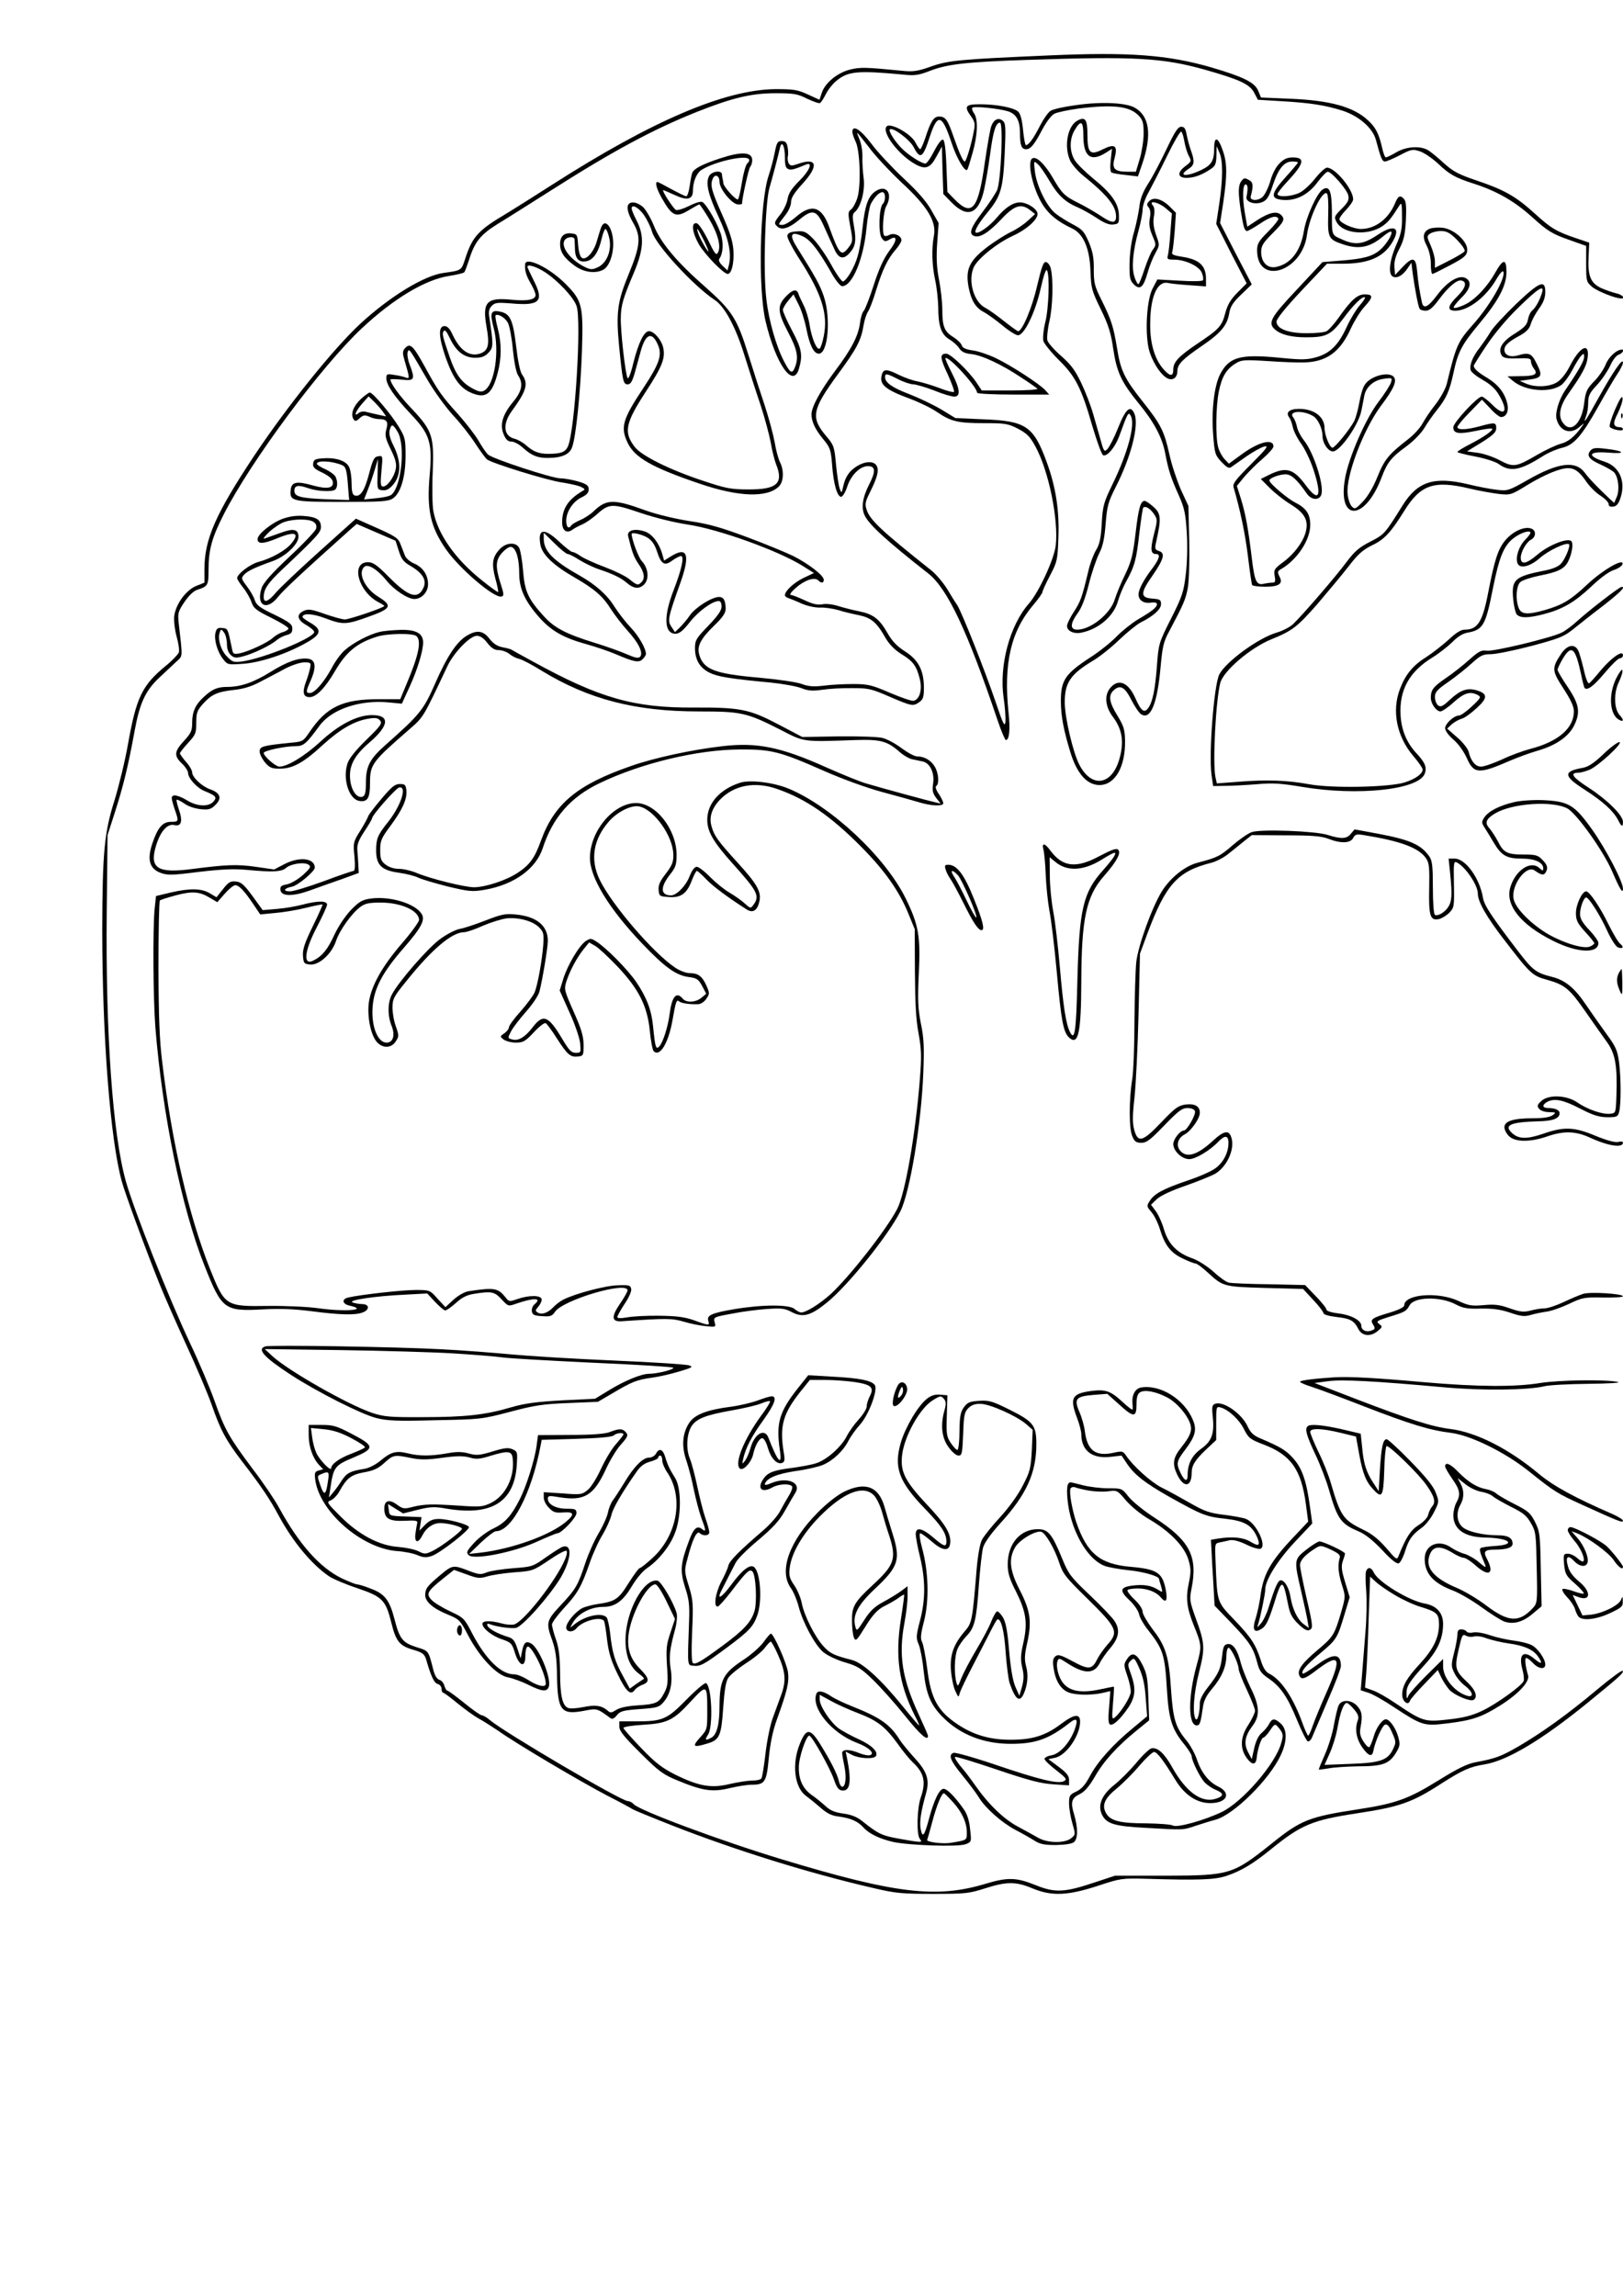 <?xml version="1.0" encoding="UTF-8" standalone="yes"?>
<svg version="1.0" xmlns="http://www.w3.org/2000/svg" width="210mm" height="297mm" viewBox="0 0 794 1123" preserveAspectRatio="xMidYMid meet">
  <g transform="translate(0,1123) scale(0.1,-0.1)" fill="#000000" stroke="none">
    <path d="M5135 10959 c-436 -19 -494 -24 -579 -54 -68 -24 -89 -27 -145 -21
-175 17 -201 18 -251 6 -62 -15 -124 -65 -140 -115 l-11 -33 -57 26 c-50 23
-69 26 -157 26 -248 -2 -604 -154 -1093 -467 -97 -62 -195 -124 -217 -137
-146 -86 -174 -116 -210 -228 -18 -55 -17 -55 -105 -67 -96 -13 -264 -116
-409 -250 -132 -123 -356 -402 -518 -645 -189 -285 -243 -408 -243 -554 l0
-66 -40 -16 c-51 -21 -101 -90 -108 -149 -2 -24 3 -67 12 -99 9 -32 14 -66 11
-77 -4 -10 -32 -40 -63 -65 -117 -96 -145 -154 -186 -384 -14 -80 -44 -203
-66 -275 -50 -157 -59 -256 -60 -630 0 -524 39 -1029 96 -1235 16 -59 115
-328 184 -500 23 -58 82 -191 130 -296 49 -106 105 -238 125 -294 44 -127 70
-175 151 -281 91 -118 135 -183 178 -264 69 -127 160 -237 245 -295 19 -13 82
-40 140 -59 123 -42 138 -58 166 -171 22 -89 40 -111 107 -130 44 -13 54 -21
62 -45 25 -87 40 -118 57 -122 11 -3 19 -14 19 -24 0 -11 4 -19 8 -19 4 0 38
-25 74 -55 37 -30 82 -62 101 -72 19 -10 61 -37 94 -59 88 -63 403 -249 533
-317 63 -32 120 -63 125 -67 6 -4 93 -40 195 -80 306 -120 668 -233 985 -306
106 -25 139 -28 290 -28 157 0 176 2 254 27 106 34 151 34 232 0 94 -39 171
-36 319 12 111 37 119 38 235 35 260 -8 338 -5 395 14 74 25 130 59 220 132
146 118 200 141 418 174 210 32 269 52 414 146 102 65 139 82 209 93 112 18
279 118 499 296 168 137 183 151 179 162 -2 6 -59 -36 -126 -92 -143 -120
-270 -211 -385 -278 -85 -49 -112 -59 -209 -77 -42 -8 -89 -31 -182 -89 -147
-91 -209 -113 -391 -141 -242 -37 -281 -52 -425 -168 -190 -152 -205 -156
-516 -157 l-250 0 -100 -33 c-146 -49 -193 -52 -289 -13 -94 38 -137 39 -246
6 -240 -72 -440 -48 -995 120 -301 91 -700 240 -725 270 -7 8 -20 15 -29 15
-32 0 -600 334 -673 395 -16 14 -35 25 -42 25 -6 0 -45 27 -85 60 -41 33 -78
60 -82 60 -5 0 -11 11 -15 24 -3 13 -14 26 -24 29 -12 3 -23 21 -30 48 -25 98
-22 93 -83 112 -68 22 -82 40 -107 136 -24 94 -48 125 -116 150 -30 12 -60 21
-67 21 -7 0 -39 13 -72 28 -109 52 -211 166 -310 347 -21 39 -78 123 -127 187
-116 155 -139 195 -188 334 -23 65 -77 193 -121 285 -104 221 -272 645 -313
789 -65 229 -100 725 -94 1320 l4 375 37 115 c40 125 64 222 96 398 25 135 53
195 122 259 28 26 65 61 81 76 33 31 32 13 12 190 -5 47 -3 56 28 102 21 31
44 54 63 60 52 17 55 22 55 95 0 101 16 159 74 273 132 260 478 726 677 912
154 144 309 237 425 255 38 6 72 14 75 18 4 4 14 32 24 62 27 87 56 123 142
176 43 26 157 98 253 159 309 197 507 303 720 388 174 69 267 91 385 91 87 0
107 -3 154 -27 30 -14 58 -24 63 -21 5 3 17 22 28 43 10 21 33 50 50 64 58 49
104 53 330 32 55 -6 75 -3 131 19 86 33 181 43 474 53 529 18 663 10 870 -48
169 -48 217 -70 240 -111 l19 -36 116 -7 c140 -8 215 -20 297 -46 81 -26 148
-85 164 -142 25 -93 31 -107 45 -107 7 0 40 14 73 31 55 29 62 30 97 19 21 -7
61 -34 89 -60 57 -54 83 -69 180 -100 110 -36 196 -85 284 -165 71 -64 93 -78
171 -106 l90 -32 0 -87 c0 -86 1 -89 30 -114 26 -21 113 -56 142 -56 22 0 4
19 -24 25 -18 4 -52 16 -75 26 -52 25 -66 60 -61 155 l3 67 -65 22 c-95 32
-122 48 -202 121 -93 84 -148 115 -281 160 -89 30 -116 44 -160 83 -28 26 -63
55 -77 64 -37 25 -107 22 -159 -8 -23 -14 -47 -25 -51 -25 -5 0 -13 23 -19 50
-14 63 -31 98 -68 131 -70 66 -185 98 -381 106 l-143 6 -14 34 c-17 40 -72 67
-228 113 -214 62 -404 76 -792 59z"/>
    <path d="M5259 10715 c-53 -7 -107 -19 -119 -27 -12 -7 -35 -40 -52 -73 -31
-61 -55 -95 -69 -95 -4 0 -10 34 -14 74 -5 51 -13 80 -24 90 -22 20 -106 36
-187 36 -72 0 -79 -10 -43 -60 17 -23 20 -36 14 -67 -11 -63 -38 -153 -45
-153 -9 0 -27 41 -56 124 -28 81 -39 96 -70 96 -26 0 -41 -23 -68 -107 -10
-29 -21 -53 -24 -53 -4 0 -14 15 -23 32 -20 42 -121 99 -141 80 -28 -28 62
-145 145 -188 46 -24 69 -15 98 40 l27 49 3 -116 4 -116 39 -40 c78 -80 133
-60 160 59 8 36 22 116 30 177 15 113 28 153 48 153 17 0 5 -286 -14 -330 -9
-19 -41 -68 -72 -108 -57 -75 -68 -105 -41 -116 28 -11 70 15 131 79 67 72
100 82 145 46 l23 -18 -35 -32 c-19 -18 -56 -43 -84 -56 -27 -13 -81 -47 -120
-77 -84 -65 -103 -108 -86 -195 13 -64 34 -99 75 -120 17 -9 57 -38 89 -64 32
-27 67 -49 77 -49 31 0 85 112 111 228 14 63 26 98 31 90 14 -22 9 -186 -8
-253 -9 -36 -13 -76 -10 -92 4 -14 38 -56 75 -93 82 -80 111 -136 165 -324 23
-77 46 -141 53 -143 20 -7 58 39 78 92 43 118 45 122 57 101 23 -41 -14 -181
-90 -336 -42 -87 -47 -103 -52 -190 -4 -74 -11 -104 -28 -131 -12 -20 -29 -65
-37 -100 -32 -133 -38 -150 -71 -201 -19 -29 -34 -60 -34 -70 0 -25 35 -41 73
-32 85 18 158 83 177 156 7 24 24 66 39 93 42 75 51 109 65 238 8 65 16 120
19 124 11 10 35 -5 53 -32 17 -26 17 -30 -1 -100 -18 -73 -16 -95 11 -95 23 0
16 -24 -19 -71 -42 -55 -67 -102 -67 -127 0 -28 25 -45 60 -40 19 3 30 0 30
-7 0 -16 -23 -34 -93 -75 -31 -19 -79 -57 -105 -84 -26 -27 -83 -73 -127 -101
-124 -81 -145 -112 -145 -214 0 -72 13 -141 46 -249 32 -106 82 -162 143 -162
76 0 127 89 125 217 -1 54 -6 71 -37 122 -41 66 -46 100 -18 125 31 28 54 16
86 -48 17 -33 38 -64 48 -70 46 -29 79 52 95 233 9 98 14 122 43 175 70 132
79 153 90 210 6 34 9 132 7 230 l-4 171 -37 80 c-19 44 -45 121 -56 172 -25
113 -41 146 -130 258 -90 113 -109 153 -126 261 -18 108 -28 139 -76 236 -34
68 -38 84 -38 150 1 57 -5 86 -24 133 -23 53 -32 63 -76 86 -28 15 -66 38 -85
53 -44 33 -94 135 -103 206 -6 54 -6 55 14 37 11 -9 37 -47 58 -83 41 -70 77
-103 139 -129 21 -9 62 -32 91 -51 37 -25 62 -35 82 -32 26 3 28 6 27 45 -1
57 -36 107 -125 179 -40 33 -82 74 -92 92 -25 42 -25 101 -1 143 32 55 44 48
44 -23 0 -103 35 -131 107 -87 l33 21 -6 -55 c-4 -34 -2 -57 4 -61 6 -3 37 -9
70 -12 l59 -7 22 64 c47 139 35 231 -37 272 -43 25 -167 31 -293 12z m-329
-29 c42 -13 60 -45 60 -108 0 -58 7 -78 30 -78 22 0 40 22 80 98 20 37 44 69
59 76 14 7 67 18 117 25 171 21 251 12 295 -35 20 -21 24 -36 24 -87 0 -34 -9
-90 -19 -124 l-19 -63 -42 0 c-62 0 -77 15 -62 67 16 61 2 72 -57 43 -63 -32
-76 -20 -76 72 0 74 -11 89 -49 68 -49 -26 -67 -128 -35 -197 10 -19 37 -51
62 -71 121 -98 162 -150 162 -201 0 -35 -20 -34 -73 2 -29 19 -77 47 -107 62
-73 36 -85 48 -131 128 -40 67 -79 104 -99 92 -27 -17 3 -150 51 -226 30 -48
75 -84 143 -116 57 -26 88 -100 91 -213 3 -79 6 -92 50 -182 37 -76 50 -116
61 -193 17 -115 40 -164 123 -266 76 -92 116 -167 131 -244 16 -84 27 -119 66
-206 29 -65 34 -90 40 -185 4 -63 2 -149 -5 -204 -10 -85 -17 -107 -72 -216
-60 -119 -61 -123 -69 -231 -9 -117 -21 -177 -43 -207 -19 -26 -35 -14 -63 50
-35 78 -84 97 -124 47 -28 -35 -22 -90 12 -136 49 -64 59 -127 33 -214 -38
-126 -136 -138 -195 -23 -31 61 -70 228 -71 301 -1 99 27 141 141 209 30 18
87 63 125 100 39 37 86 75 105 85 64 32 100 65 100 90 0 21 -5 24 -42 27 -61
4 -60 27 2 115 54 79 62 108 29 118 -18 6 -20 12 -14 39 28 124 26 145 -17
181 -16 14 -33 25 -38 25 -20 0 -30 -35 -44 -154 -13 -109 -20 -140 -51 -205
-21 -42 -43 -97 -51 -122 -21 -71 -118 -149 -184 -149 -35 0 -35 28 -1 76 23
30 40 76 58 147 14 56 37 123 50 149 18 35 26 71 32 145 7 87 12 107 49 180
75 147 114 300 93 356 -19 49 -43 30 -81 -66 -19 -48 -43 -94 -52 -103 -15
-16 -18 -13 -33 42 -9 32 -26 91 -37 129 -11 39 -37 107 -58 151 -31 65 -52
92 -100 134 -33 29 -63 63 -66 75 -3 13 1 55 10 94 16 69 20 199 7 256 -3 16
-14 31 -23 33 -13 3 -21 -19 -44 -115 -24 -107 -73 -223 -93 -223 -4 0 -36 23
-70 50 -35 28 -76 57 -92 65 -55 29 -84 130 -56 196 17 41 113 119 191 155 73
33 130 87 121 113 -7 24 -53 51 -85 51 -34 0 -72 -25 -113 -74 -36 -43 -93
-83 -104 -73 -7 8 16 47 59 99 64 78 75 114 83 283 6 131 5 153 -9 164 -21 18
-44 7 -56 -25 -6 -14 -19 -92 -31 -172 -33 -238 -63 -275 -150 -186 l-34 35
-5 126 c-3 86 -9 128 -17 130 -7 3 -26 -23 -43 -56 -17 -34 -36 -61 -43 -61
-17 0 -77 37 -110 69 -34 31 -72 90 -64 98 14 13 98 -50 117 -87 32 -62 45
-53 79 52 38 116 60 109 106 -30 24 -74 66 -146 77 -132 3 3 14 39 26 82 25
88 28 165 7 194 -8 12 -12 24 -8 27 8 9 131 -4 173 -17z"/>
    <path d="M5708 10503 c-28 -59 -68 -136 -90 -170 -28 -44 -40 -76 -44 -115 -4
-29 -15 -84 -26 -123 -13 -42 -21 -103 -22 -152 -1 -72 2 -85 21 -104 30 -30
47 -15 68 59 9 32 26 74 38 95 20 37 21 38 3 87 -12 35 -16 62 -11 90 5 27 3
46 -5 55 -23 27 26 17 61 -12 l32 -27 -7 -91 c-3 -49 -9 -100 -12 -112 -6 -21
-3 -23 32 -23 55 -1 122 -33 134 -65 6 -15 8 -31 5 -36 -3 -5 -54 -6 -114 -2
l-109 6 -23 -44 c-28 -53 -38 -204 -20 -291 13 -59 56 -129 91 -148 27 -14 50
2 50 35 0 33 25 58 120 123 94 64 124 101 134 161 5 31 18 52 58 90 l52 50
-78 150 -77 150 16 104 c19 132 19 189 -3 251 -23 67 -42 72 -42 11 0 -59 -12
-81 -58 -104 -74 -37 -125 -35 -67 3 29 19 31 35 11 91 -8 22 -17 57 -21 78
-5 28 -11 37 -26 37 -16 0 -31 -23 -71 -107z m86 36 c4 -23 13 -54 21 -70 15
-27 14 -29 -15 -51 -42 -31 -40 -58 5 -58 37 0 75 14 118 43 23 15 27 26 28
65 l1 47 13 -30 c19 -40 18 -130 0 -251 l-15 -99 74 -146 75 -145 -45 -45
c-33 -33 -48 -59 -59 -98 -17 -66 -29 -80 -137 -152 -92 -62 -118 -90 -118
-126 0 -36 -16 -35 -48 1 -43 49 -66 126 -65 221 0 132 34 211 86 201 12 -3
59 -8 105 -11 l82 -6 0 36 c0 67 -33 97 -123 110 -37 6 -47 11 -42 23 3 8 8
54 12 103 l6 88 -30 30 c-38 38 -79 49 -100 28 -13 -13 -14 -19 -4 -31 9 -10
11 -29 6 -55 -5 -29 -1 -51 13 -84 18 -42 19 -45 2 -68 -10 -13 -28 -57 -41
-96 -13 -40 -26 -73 -30 -73 -4 0 -13 16 -19 36 -15 45 -8 126 20 226 11 40
20 87 20 104 0 18 13 56 30 85 16 30 57 109 90 177 33 68 64 121 69 118 5 -3
11 -24 15 -47z"/>
    <path d="M4170 10585 c0 -9 7 -29 15 -46 23 -43 28 -221 9 -278 -8 -25 -22
-50 -31 -56 -15 -11 -15 -19 -3 -84 13 -68 12 -73 -6 -98 -38 -51 -47 -42 -98
98 -36 99 -85 114 -161 49 -25 -22 -55 -40 -66 -40 -25 0 -24 0 11 45 18 22
30 50 30 66 0 21 15 45 55 89 83 90 73 132 -22 98 -29 -10 -36 -10 -44 2 -5 8
-7 24 -5 34 3 10 2 32 -1 47 -4 22 -11 29 -29 29 -20 0 -24 -7 -34 -57 -6 -32
-20 -83 -30 -113 -43 -128 -52 -553 -15 -710 50 -212 136 -334 164 -232 19 65
13 97 -34 185 -25 47 -45 92 -45 101 0 8 12 28 26 45 l26 31 24 -48 c14 -26
31 -80 39 -121 16 -80 36 -121 61 -121 45 0 60 175 24 281 -19 56 -41 95 -130
237 -40 63 -32 82 23 58 39 -16 76 -62 140 -173 24 -44 48 -73 57 -73 49 0
105 133 119 284 5 52 15 105 21 118 18 34 41 58 57 58 16 0 17 -42 2 -57 -19
-19 -23 -145 -5 -168 13 -18 17 -18 37 -7 40 25 40 -3 -1 -56 -27 -37 -50 -87
-75 -165 -20 -62 -42 -119 -49 -127 -8 -8 -16 -36 -19 -62 -9 -63 -41 -125
-122 -233 -71 -95 -115 -175 -115 -212 0 -35 18 -74 58 -122 34 -41 37 -52 43
-127 7 -93 25 -154 44 -154 7 0 21 22 30 50 18 56 63 100 101 100 38 0 39 -26
5 -92 -32 -63 -39 -114 -20 -151 23 -46 111 -126 310 -282 94 -74 191 -279
339 -717 18 -54 37 -98 41 -98 17 0 22 54 13 134 -25 241 11 398 122 528 24
28 44 57 44 62 0 6 17 43 37 81 35 67 37 75 41 185 5 134 -13 249 -57 369 -65
177 -101 202 -311 210 l-136 6 -69 42 c-39 23 -108 56 -154 74 -85 32 -121 57
-121 84 0 20 7 19 64 -10 27 -14 61 -25 75 -25 14 -1 60 -14 101 -30 41 -17
85 -30 98 -30 33 0 29 37 -12 117 -19 37 -33 69 -31 71 14 14 155 -140 155
-169 0 -5 78 -9 177 -9 l176 0 -19 21 c-28 31 -170 123 -244 158 -36 17 -86
34 -112 37 -34 5 -49 12 -53 25 -3 10 -22 28 -41 40 -44 27 -54 52 -54 134 0
34 -7 100 -16 146 -12 62 -14 110 -9 181 l7 97 -36 63 c-24 43 -67 92 -137
157 -55 52 -126 127 -156 168 -53 70 -93 95 -93 58z m83 -78 c30 -41 102 -117
158 -170 127 -117 171 -191 158 -260 -12 -63 -10 -144 6 -217 8 -36 14 -94 15
-130 0 -94 14 -135 54 -160 19 -11 41 -31 49 -44 11 -17 28 -25 59 -28 53 -6
149 -51 243 -114 39 -25 74 -50 80 -55 5 -5 -49 -9 -132 -9 l-140 0 -26 39
c-37 55 -126 141 -148 141 -32 0 -31 -20 7 -100 20 -44 34 -83 31 -87 -4 -3
-37 5 -74 20 -38 14 -86 28 -107 32 -22 4 -61 18 -88 31 -58 29 -75 30 -83 4
-16 -50 13 -75 138 -121 45 -17 105 -46 132 -65 68 -46 101 -54 231 -54 101 0
115 -2 164 -27 45 -24 59 -38 86 -88 65 -119 113 -358 99 -483 -8 -68 -83
-229 -131 -284 -94 -106 -147 -304 -124 -462 7 -44 10 -96 9 -115 -3 -30 -11
-16 -48 95 -55 161 -166 440 -188 474 -10 14 -32 50 -50 80 -19 30 -53 71 -77
90 -247 196 -300 247 -316 296 -10 28 -7 40 16 86 36 72 45 107 33 129 -13 25
-55 24 -96 -1 -38 -23 -58 -53 -68 -100 -8 -34 -8 -34 -17 -10 -5 13 -13 66
-18 117 -8 88 -10 95 -49 141 -76 90 -68 129 58 301 92 125 114 166 126 241 4
25 14 54 21 65 8 11 26 58 40 105 31 100 56 153 95 198 16 18 29 39 29 47 0
22 -36 38 -59 26 -10 -6 -21 -7 -25 -4 -12 12 -5 118 9 143 35 62 2 110 -51
75 -36 -23 -53 -70 -64 -177 -5 -51 -16 -116 -25 -144 -15 -52 -52 -115 -71
-121 -5 -2 -32 35 -58 83 -26 47 -66 104 -88 126 -35 35 -44 39 -81 36 -31 -2
-43 -8 -45 -21 -2 -10 24 -60 58 -113 110 -170 142 -271 120 -378 -6 -31 -15
-58 -20 -61 -14 -9 -38 47 -49 114 -5 34 -19 78 -30 99 -10 20 -22 45 -25 55
-8 25 -28 21 -59 -11 -46 -47 -44 -76 7 -174 46 -87 54 -125 36 -172 -14 -37
-23 -33 -52 22 -39 72 -77 202 -89 310 -16 130 -6 467 15 542 18 62 41 150 51
194 9 43 25 14 25 -47 0 -35 4 -49 16 -54 15 -6 29 -2 87 22 36 15 17 -31 -33
-80 -37 -37 -52 -60 -57 -88 -3 -21 -19 -54 -34 -74 -33 -41 -34 -46 -14 -63
21 -17 56 -6 105 35 65 54 85 49 121 -32 17 -38 39 -87 50 -110 21 -49 45 -55
76 -20 28 31 33 60 21 129 -9 49 -8 61 4 71 30 25 51 106 43 166 -4 31 -7 77
-6 103 1 26 -5 63 -13 83 -8 19 -14 35 -12 35 2 0 28 -33 59 -73z"/>
    <path d="M3525 10456 c-86 -28 -131 -51 -138 -71 -4 -8 -9 -37 -13 -65 -4 -27
-11 -50 -17 -50 -5 0 -38 16 -73 35 -34 19 -65 35 -68 35 -13 0 -4 -34 21 -78
52 -92 70 -99 138 -57 22 13 43 25 46 25 3 0 24 -31 47 -69 44 -74 61 -137 44
-167 -8 -15 -16 -5 -48 62 -24 47 -46 80 -56 82 -28 5 -22 -45 11 -103 29 -50
121 -145 141 -145 19 0 32 53 28 115 -3 45 -17 89 -56 177 -51 115 -58 141
-46 172 11 28 34 18 34 -14 0 -35 62 -110 91 -110 11 0 19 1 19 3 0 26 33 174
40 181 5 5 10 20 10 32 0 41 -51 44 -155 10z m139 -5 c3 -5 0 -14 -8 -20 -7
-6 -19 -47 -26 -91 -7 -44 -16 -83 -20 -85 -9 -6 -69 60 -71 78 -1 7 -2 17 -4
22 -1 6 -3 16 -3 23 -3 21 -50 14 -63 -9 -18 -34 -5 -90 47 -201 48 -104 64
-177 50 -234 l-7 -27 -24 23 c-15 14 -21 27 -16 34 16 21 21 66 11 109 -10 46
-71 156 -94 169 -7 4 -35 -4 -64 -19 -28 -14 -57 -23 -65 -20 -12 5 -72 97
-62 97 2 0 27 -11 56 -24 62 -29 89 -22 89 23 0 42 18 85 42 100 65 41 218 75
232 52z m-220 -398 c14 -29 24 -53 22 -53 -6 0 -43 65 -51 91 -11 34 -1 22 29
-38z"/>
    <path d="M6260 10431 c-17 -16 -36 -52 -45 -86 -9 -31 -26 -66 -37 -77 -22
-22 -65 -21 -59 2 14 53 12 69 -10 80 -19 11 -24 10 -36 -6 -16 -21 -16 -57
-3 -144 13 -82 19 -100 31 -100 5 0 33 16 62 35 51 35 81 43 91 26 3 -4 -19
-33 -49 -63 -47 -47 -55 -60 -55 -92 0 -174 220 -107 244 75 12 88 74 218 97
203 6 -3 9 -47 7 -103 -3 -113 1 -122 69 -145 80 -28 135 -17 201 39 18 15 35
25 38 22 10 -9 -24 -64 -56 -91 -38 -31 -79 -42 -192 -51 l-88 -7 -125 -134
c-130 -138 -144 -164 -107 -196 28 -25 81 -38 152 -38 99 0 122 12 181 91 50
68 97 114 107 104 2 -2 -9 -20 -27 -40 -17 -20 -45 -66 -62 -103 -40 -88 -80
-129 -148 -149 -47 -13 -70 -14 -180 -3 -194 19 -248 4 -292 -81 -29 -57 -43
-178 -34 -294 7 -92 9 -100 40 -134 26 -27 37 -34 48 -26 8 6 41 29 74 52 33
23 73 45 88 49 24 6 12 -10 -64 -86 -75 -75 -92 -96 -86 -114 32 -109 56 -223
70 -335 9 -74 18 -138 21 -143 3 -4 31 -8 63 -8 69 0 90 15 70 51 -10 20 -9
25 6 34 80 45 145 143 145 217 0 53 -19 82 -72 109 -40 20 -128 95 -128 109 0
11 49 30 79 30 28 0 56 -25 104 -94 23 -34 64 -35 72 -3 12 48 -38 202 -85
262 -16 20 -32 50 -35 68 -4 18 -12 38 -18 45 -27 33 51 37 100 5 22 -15 43
-61 43 -95 0 -37 30 -79 53 -76 37 5 124 132 137 198 6 30 13 65 15 77 9 41
47 74 94 80 42 6 43 5 36 -18 -4 -13 -32 -57 -62 -96 -63 -83 -146 -273 -163
-375 -37 -213 99 -207 180 9 27 71 46 96 121 150 35 26 72 64 87 89 15 25 42
64 60 86 48 60 63 93 83 185 22 103 41 138 127 241 93 111 132 185 132 251 0
67 -16 66 -54 -1 -41 -73 -103 -138 -154 -160 -24 -11 -46 -17 -50 -13 -3 3
13 24 36 47 47 45 54 81 22 98 -32 17 -88 -16 -138 -82 -46 -62 -69 -72 -76
-35 -12 57 -18 96 -23 150 -6 70 -21 74 -72 20 l-36 -38 -3 38 c-2 27 5 54 24
90 22 42 28 69 32 140 3 60 1 92 -8 102 -19 23 -30 18 -45 -19 -32 -77 -97
-126 -167 -126 -35 0 -100 28 -105 46 -2 6 12 27 32 47 19 20 35 43 35 52 0
49 -88 155 -128 155 -9 0 -35 -24 -58 -53 -23 -29 -57 -61 -77 -70 -39 -19
-107 -23 -107 -6 0 5 22 34 49 62 82 88 88 117 25 117 -26 0 -44 -8 -64 -29z
m90 4 c0 -2 -27 -35 -60 -71 -74 -82 -77 -107 -13 -112 64 -5 124 26 169 87
21 28 43 51 50 51 18 0 93 -86 100 -115 5 -22 0 -34 -32 -66 -38 -38 -38 -41
-24 -67 32 -56 151 -66 222 -19 29 20 42 35 85 103 10 16 12 6 12 -54 1 -61
-4 -86 -29 -142 -33 -76 -40 -144 -14 -154 21 -8 47 7 70 41 l19 28 6 -50 c10
-73 27 -164 34 -175 3 -6 17 -10 30 -10 18 0 35 15 64 54 46 62 88 98 110 94
30 -6 22 -36 -18 -76 -50 -49 -53 -72 -11 -72 64 0 153 69 203 158 14 24 28
39 31 34 16 -26 -63 -165 -148 -260 -75 -85 -82 -100 -128 -290 -6 -24 -31
-69 -55 -100 -25 -31 -53 -74 -64 -94 -11 -21 -43 -56 -72 -78 -94 -73 -114
-98 -148 -182 -20 -50 -47 -96 -71 -121 -35 -37 -40 -39 -54 -25 -9 9 -19 36
-21 61 -10 87 77 316 163 432 63 83 79 121 63 141 -24 29 -115 5 -142 -38 -9
-12 -21 -52 -27 -88 -6 -35 -18 -76 -25 -90 -21 -40 -94 -130 -106 -130 -14 0
-39 63 -39 97 -1 55 -51 93 -125 93 -48 0 -67 -18 -47 -43 5 -6 13 -28 17 -47
4 -19 22 -55 41 -81 18 -25 44 -79 58 -121 45 -134 30 -170 -34 -84 -61 83
-96 94 -178 55 l-44 -22 44 -44 c24 -24 69 -60 102 -80 67 -41 88 -77 75 -131
-11 -49 -56 -111 -112 -152 -43 -32 -46 -38 -41 -67 5 -28 3 -33 -12 -33 -11
0 -28 -3 -39 -5 -38 -10 -47 9 -61 126 -18 149 -31 218 -54 292 l-19 60 35 43
c20 23 60 64 90 89 30 26 54 53 54 61 0 41 -73 23 -159 -41 l-59 -43 -21 22
c-12 13 -26 38 -31 57 -14 48 -12 202 3 275 15 72 36 107 80 135 30 19 41 20
157 13 69 -5 149 -8 179 -7 112 3 178 51 231 169 16 34 44 80 64 102 45 49 45
62 3 62 -37 0 -66 -26 -131 -118 -21 -29 -46 -57 -56 -62 -10 -6 -54 -10 -97
-10 -92 0 -148 22 -148 57 0 13 44 68 123 152 l124 131 76 0 c126 0 199 31
243 104 45 74 10 92 -73 36 -69 -46 -109 -51 -175 -20 -49 22 -47 15 -47 137
-1 99 -12 126 -44 107 -28 -16 -82 -134 -93 -204 -16 -99 -65 -162 -137 -176
-41 -8 -72 23 -72 73 0 30 8 44 55 91 57 57 63 70 43 90 -21 21 -57 13 -113
-22 l-53 -35 -12 68 c-13 76 -10 143 5 139 10 -3 11 -21 3 -62 -4 -26 46 -40
81 -23 20 9 31 29 48 81 27 81 55 116 95 116 15 0 28 -2 28 -5z"/>
    <path d="M3077 10233 c-14 -13 -6 -47 20 -92 40 -68 36 -113 -21 -251 -56
-136 -63 -189 -47 -356 17 -171 20 -184 42 -184 14 0 22 14 34 55 8 30 22 79
30 109 24 86 56 96 85 26 20 -48 4 -92 -72 -207 -103 -155 -114 -193 -77 -270
35 -72 119 -120 352 -199 190 -65 331 -70 388 -13 23 23 25 78 5 118 -8 15
-20 59 -26 97 -7 38 -29 121 -50 184 -21 63 -57 174 -79 245 -55 177 -80 215
-208 329 -141 123 -221 218 -255 304 -15 37 -39 77 -53 90 -26 22 -55 28 -68
15z m72 -53 c15 -21 34 -59 41 -84 18 -64 202 -264 306 -333 48 -31 101 -128
144 -265 23 -73 59 -186 81 -250 21 -64 43 -147 50 -185 6 -37 18 -83 25 -102
39 -95 6 -126 -136 -125 -84 0 -110 5 -223 43 -163 54 -299 122 -332 165 -55
72 -46 116 55 271 79 121 95 162 85 212 -7 38 -45 83 -70 83 -24 0 -51 -55
-76 -153 -13 -55 -25 -84 -29 -76 -11 20 -35 234 -33 296 1 60 11 94 64 219
48 114 52 179 14 254 -14 27 -25 54 -25 60 0 23 32 7 59 -30z"/>
    <path d="M2941 10118 c-5 -13 -14 -43 -21 -67 -15 -55 -55 -98 -75 -81 -8 6
-15 34 -17 63 -3 49 -5 52 -31 55 -37 5 -57 -13 -57 -52 0 -39 20 -69 73 -107
43 -31 100 -39 139 -18 27 15 48 69 48 126 0 77 -39 131 -59 81z m38 -46 c17
-62 -9 -131 -58 -151 -24 -11 -34 -10 -62 4 -69 35 -115 96 -98 128 11 20 49
23 50 5 0 -7 1 -30 2 -52 2 -44 22 -62 59 -53 32 8 56 44 71 108 6 27 15 49
19 49 4 0 12 -17 17 -38z"/>
    <path d="M6994 10111 c-32 -14 -37 -40 -14 -83 12 -24 20 -58 20 -88 0 -28 3
-50 8 -50 4 0 43 20 87 43 68 36 81 47 83 71 5 43 -65 107 -122 112 -22 2 -50
0 -62 -5z m135 -55 c24 -25 40 -49 36 -55 -3 -6 -38 -27 -76 -46 l-69 -35 0
32 c0 18 -10 53 -21 78 -19 42 -19 45 -3 57 10 7 34 13 53 13 29 0 45 -9 80
-44z"/>
    <path d="M2569 9938 c-3 -30 5 -56 27 -94 13 -22 24 -48 24 -57 0 -23 -39 -31
-119 -23 -121 12 -142 -12 -121 -132 16 -88 9 -117 -30 -131 -53 -18 -100 14
-137 94 -12 27 -25 40 -38 40 -32 0 -30 -52 6 -156 37 -103 71 -149 128 -172
69 -28 99 -4 126 100 19 73 19 143 0 217 -9 33 -13 61 -11 63 11 11 48 -11 61
-37 8 -15 19 -74 24 -130 6 -60 16 -111 25 -125 27 -41 20 -78 -24 -131 -52
-63 -66 -111 -46 -159 11 -26 21 -35 38 -35 13 0 39 -14 57 -31 41 -37 70 -49
119 -49 70 0 109 17 121 53 19 53 41 270 48 472 7 222 1 245 -82 328 -78 78
-193 133 -196 95z m95 -38 c65 -42 143 -125 157 -168 24 -74 -8 -602 -42 -684
-12 -29 -34 -38 -97 -38 -47 0 -74 11 -112 45 -14 12 -38 25 -53 29 -54 13
-60 72 -12 137 71 98 81 132 49 177 -10 14 -21 69 -29 138 -15 128 -29 159
-76 169 -48 11 -54 -4 -34 -79 30 -112 5 -279 -47 -307 -14 -8 -28 -5 -60 13
-51 28 -79 67 -108 151 -35 102 -38 114 -30 127 6 9 15 -1 30 -33 31 -66 71
-97 124 -97 32 0 48 6 66 25 24 25 24 39 4 171 -5 31 -2 44 12 58 15 16 28 17
94 12 141 -13 163 10 111 112 -17 34 -31 64 -31 67 0 14 41 2 84 -25z"/>
    <path d="M7417 9743 c-56 -54 -113 -115 -126 -138 -13 -22 -37 -56 -52 -76
-35 -44 -51 -86 -44 -110 3 -10 30 -31 60 -48 37 -21 62 -44 79 -74 47 -80 28
-108 -33 -47 -22 22 -45 40 -52 40 -21 0 -139 -127 -139 -150 0 -31 26 -35
109 -18 42 9 78 14 81 11 7 -7 -39 -40 -107 -75 -35 -18 -63 -35 -63 -39 0 -3
39 -13 87 -22 48 -9 100 -26 114 -36 57 -42 106 -33 219 39 25 16 65 33 90 39
59 13 97 56 179 202 35 63 76 133 92 157 16 23 29 50 29 59 0 25 -49 -46 -120
-174 -62 -112 -78 -136 -60 -87 6 14 10 43 10 65 0 33 7 48 44 87 24 26 52 68
64 94 12 27 29 49 41 53 18 6 30 25 16 25 -26 0 -65 -36 -79 -72 -10 -24 -35
-62 -58 -84 -35 -37 -41 -49 -48 -109 -13 -101 -68 -148 -106 -90 -22 34 -12
82 31 142 65 92 87 133 92 172 11 80 -38 57 -88 -42 -18 -35 -42 -65 -62 -77
-37 -23 -107 -26 -152 -6 l-30 13 44 6 c64 8 69 18 40 76 -26 53 -37 59 -95
42 -36 -10 -64 2 -64 28 0 21 20 40 78 71 30 17 45 33 51 55 5 18 23 51 40 75
22 30 31 54 31 82 0 62 -28 50 -143 -59z m127 55 c-11 -36 -31 -73 -48 -87 -9
-7 -18 -27 -21 -45 -5 -26 -18 -39 -66 -69 -61 -38 -82 -74 -62 -106 8 -12 26
-16 77 -14 56 2 66 0 66 -15 0 -9 7 -26 15 -36 21 -27 4 -36 -70 -36 l-60 -1
29 -24 c61 -49 180 -58 235 -18 14 11 38 44 54 74 15 29 34 60 42 68 13 14 15
13 15 -5 0 -19 -27 -67 -92 -162 -32 -47 -52 -115 -42 -145 17 -58 69 -74 113
-34 22 19 23 19 11 2 -35 -50 -67 -76 -105 -86 -22 -6 -74 -30 -115 -54 -103
-60 -115 -62 -182 -27 -31 17 -79 33 -108 37 l-53 7 34 21 c90 54 109 70 109
93 0 28 -7 29 -80 9 -65 -18 -110 -19 -110 -4 0 6 27 39 60 72 l60 62 40 -42
c21 -24 46 -43 53 -43 26 0 39 27 32 62 -12 54 -43 95 -98 129 -49 29 -66 46
-67 60 0 3 28 48 63 100 38 57 99 130 157 186 96 94 127 113 114 71z"/>
    <path d="M1979 9524 c-10 -13 -10 -23 0 -57 25 -85 26 -91 7 -84 -10 4 -35 10
-57 13 -36 6 -39 5 -39 -17 0 -32 39 -89 121 -176 92 -97 105 -139 91 -296
-15 -170 3 -253 79 -363 65 -94 236 -241 272 -232 13 3 13 11 -4 63 -27 85
-25 117 10 154 18 19 35 29 44 25 23 -8 37 -59 37 -129 0 -75 28 -136 99 -216
58 -65 118 -99 226 -129 44 -12 109 -34 145 -49 93 -40 116 -44 134 -25 9 8
16 20 16 25 0 27 -36 89 -74 129 -24 25 -59 70 -79 101 -37 60 -93 109 -172
154 -131 74 -175 120 -175 180 l0 29 53 -52 c29 -29 58 -52 64 -52 7 0 33 -13
59 -30 26 -16 70 -37 98 -46 63 -21 105 -41 131 -64 34 -30 62 -33 86 -9 26
26 21 80 -11 114 -16 17 -49 104 -50 133 0 10 51 -2 76 -17 23 -14 37 -34 49
-71 20 -61 37 -70 75 -41 16 11 34 21 41 21 18 0 4 -65 -36 -168 -50 -129 -46
-212 10 -212 18 0 37 15 69 56 41 53 111 104 142 104 9 0 14 -10 14 -27 0 -19
-18 -45 -65 -94 -59 -61 -65 -71 -65 -109 0 -57 23 -96 70 -120 40 -20 100
-30 302 -49 58 -6 125 -18 148 -27 33 -13 54 -15 103 -8 34 5 100 9 147 8 78
0 93 -3 182 -42 110 -47 115 -48 146 -26 18 13 22 24 22 72 -1 84 -27 134 -93
176 -39 25 -63 50 -85 89 -40 70 -70 93 -140 107 -31 6 -77 18 -103 26 -25 8
-59 12 -76 8 -23 -4 -47 1 -87 20 -30 14 -61 26 -68 26 -7 1 4 16 26 35 42 37
91 54 109 36 15 -15 27 -14 27 3 0 21 -74 78 -149 116 -35 17 -136 59 -225 92
-126 47 -187 65 -282 79 -71 11 -159 32 -215 52 -157 57 -192 56 -254 -3 -16
-16 -47 -36 -67 -44 -20 -9 -39 -20 -43 -26 -13 -20 -25 -9 -25 23 0 44 33 94
75 114 25 12 35 23 35 39 0 19 -9 26 -52 39 -28 8 -67 15 -85 15 -43 0 -330
95 -355 116 -10 9 -31 40 -47 68 -16 28 -62 87 -101 131 -79 87 -97 112 -165
237 -56 101 -70 113 -96 82z m114 -155 c31 -53 86 -129 122 -169 37 -39 86
-102 110 -139 24 -37 50 -72 57 -78 24 -19 292 -102 367 -113 40 -6 83 -16 94
-22 21 -11 21 -12 3 -22 -67 -40 -96 -85 -96 -151 0 -40 22 -56 49 -37 9 7 31
19 50 27 18 8 51 31 72 50 59 53 75 53 213 6 71 -24 166 -47 231 -57 149 -22
441 -127 560 -201 l57 -36 -51 -24 c-47 -23 -91 -63 -91 -85 0 -5 8 -11 18
-14 9 -3 39 -15 65 -27 29 -12 66 -20 90 -19 23 1 62 -5 87 -12 25 -8 70 -19
101 -25 62 -13 88 -35 132 -113 18 -30 44 -57 76 -77 58 -35 75 -58 91 -123
13 -52 -1 -100 -31 -106 -9 -2 -61 16 -115 39 -88 38 -108 43 -179 43 -44 0
-109 -3 -145 -8 -51 -6 -75 -4 -110 9 -25 9 -117 22 -205 30 -218 19 -273 40
-294 112 -12 42 6 78 73 143 41 39 56 62 56 81 0 41 -10 59 -32 59 -35 0 -116
-51 -143 -90 -14 -21 -37 -47 -50 -60 l-23 -22 -18 27 c-19 30 -17 42 47 221
46 132 31 172 -48 123 l-34 -21 -6 21 c-15 59 -49 106 -85 120 -51 18 -92 8
-85 -22 20 -81 28 -102 51 -136 28 -40 33 -70 14 -89 -17 -17 -22 -15 -58 14
-17 15 -71 41 -121 60 -49 18 -103 43 -119 54 -15 11 -33 20 -40 20 -6 0 -35
23 -64 50 -74 70 -107 65 -92 -16 9 -47 63 -99 164 -157 102 -59 141 -93 183
-160 18 -28 54 -74 79 -102 54 -59 79 -110 61 -128 -8 -8 -24 -5 -63 12 -29
13 -101 39 -160 57 -139 43 -194 72 -245 127 -78 85 -96 122 -104 224 -4 51
-13 101 -19 113 -16 30 -65 27 -96 -7 -35 -38 -40 -69 -21 -142 10 -35 16 -66
14 -67 -2 -2 -37 23 -78 56 -131 104 -218 227 -239 340 -5 27 -7 114 -3 193 7
174 -2 201 -105 310 -59 62 -102 122 -102 141 0 2 25 2 55 -1 63 -7 67 0 39
74 -9 23 -13 50 -10 60 8 20 4 25 99 -138z"/>
    <path d="M1765 9278 c-37 -35 -51 -74 -36 -98 8 -12 13 -12 30 4 18 16 25 17
47 8 13 -7 35 -12 47 -12 39 0 48 -12 37 -50 -8 -29 -5 -43 21 -97 24 -49 30
-72 25 -97 -8 -40 -41 -86 -62 -86 -12 0 -14 13 -8 76 7 75 7 76 -16 72 -20
-3 -26 -15 -45 -87 -22 -84 -44 -115 -71 -104 -10 3 -14 22 -14 59 0 29 -5 65
-12 79 -14 31 -65 48 -128 43 -38 -2 -46 -7 -48 -25 -3 -18 6 -27 45 -45 32
-16 49 -30 51 -45 5 -31 -27 -37 -96 -18 -81 23 -106 18 -110 -21 -6 -56 7
-59 252 -59 193 0 225 2 248 17 38 25 62 105 62 209 0 80 -2 90 -33 141 -37
61 -127 168 -142 168 -5 0 -25 -15 -44 -32z m106 -59 l18 -26 -37 8 c-20 4
-47 11 -60 14 -13 4 -28 2 -37 -5 -27 -23 -16 8 16 45 l32 36 24 -23 c14 -13
33 -35 44 -49z m74 -101 c39 -65 19 -267 -30 -308 -8 -7 -41 -14 -74 -17 l-60
-6 19 49 c11 27 26 72 34 99 l15 50 -2 -75 c-2 -74 -2 -75 24 -78 19 -2 33 5
53 28 39 47 39 115 0 192 -16 32 -22 56 -18 73 8 33 16 32 39 -7z m-272 -163
c19 -8 24 -24 30 -111 l5 -60 -112 4 c-126 5 -156 13 -156 41 0 27 18 30 65
14 44 -16 115 -20 133 -9 14 9 15 41 3 65 -6 10 -28 26 -50 36 -23 10 -41 22
-41 26 0 18 73 15 123 -6z"/>
    <path d="M7901 9226 c-19 -44 -30 -81 -25 -85 15 -14 64 -22 64 -11 0 5 -6 10
-12 10 -37 1 -40 17 -13 69 14 29 25 62 23 74 -2 14 -14 -4 -37 -57z"/>
    <path d="M7931 9194 c0 -11 3 -14 6 -6 3 7 2 16 -1 19 -3 4 -6 -2 -5 -13z"/>
    <path d="M7781 9026 c-21 -25 -6 -44 51 -69 29 -13 59 -31 66 -39 20 -25 26
-84 12 -118 l-13 -30 -21 19 c-56 53 -103 101 -123 129 -45 60 -129 50 -278
-35 -93 -53 -100 -55 -150 -49 -30 3 -93 15 -142 27 -167 40 -248 14 -321
-103 -88 -141 -89 -142 -159 -178 -55 -28 -77 -48 -116 -100 -51 -69 -213
-257 -260 -302 -15 -15 -52 -34 -80 -42 -90 -26 -249 -142 -282 -205 -26 -53
-52 -386 -38 -491 l8 -55 60 1 c33 0 103 4 155 8 77 7 118 4 220 -13 273 -46
570 -14 600 64 12 31 2 55 -40 100 -48 51 -74 114 -78 187 -7 123 43 213 156
282 31 19 74 53 96 74 25 26 51 43 74 47 78 14 90 35 126 218 30 149 51 202
95 240 33 27 77 44 88 34 3 -4 -8 -20 -25 -37 -31 -31 -49 -86 -38 -115 11
-29 61 -17 109 25 41 37 131 79 143 68 8 -8 -18 -72 -39 -95 -12 -14 -41 -26
-76 -33 -152 -30 -167 -44 -158 -141 3 -33 11 -66 17 -74 16 -19 57 -19 133 1
92 24 150 58 231 134 44 42 88 75 112 82 21 7 40 20 42 29 6 31 -99 -30 -175
-102 -79 -74 -118 -98 -205 -123 -84 -24 -116 -22 -128 10 -17 42 -12 109 8
127 10 9 53 23 97 32 84 16 118 32 136 67 18 34 27 84 18 99 -13 22 -111 -15
-170 -66 -52 -44 -79 -49 -79 -13 0 28 27 76 50 88 26 14 26 47 0 55 -33 11
-88 -14 -124 -56 -37 -43 -54 -96 -85 -256 -28 -146 -52 -183 -116 -183 -18 0
-43 -16 -78 -49 -29 -26 -77 -64 -108 -84 -66 -41 -103 -86 -130 -157 -41
-108 -16 -233 66 -329 25 -29 45 -58 45 -65 0 -21 -35 -46 -87 -63 -75 -24
-358 -30 -469 -9 -111 20 -208 23 -345 12 l-106 -8 -7 32 c-14 72 2 374 24
460 16 59 147 171 250 213 103 42 126 60 223 170 53 62 123 146 155 187 45 59
69 80 113 102 62 29 93 63 159 169 80 129 146 151 321 109 46 -11 109 -22 141
-26 57 -6 60 -6 141 44 82 50 159 82 198 82 33 0 56 -17 89 -65 17 -25 49 -57
71 -70 21 -14 39 -32 39 -41 0 -10 7 -14 23 -12 16 2 26 14 36 46 25 79 -7
150 -77 173 -91 29 -83 53 16 45 91 -8 80 9 -14 19 -48 6 -62 4 -73 -9z"/>
    <path d="M1382 8692 c-54 -20 -122 -75 -122 -99 0 -25 27 -24 89 1 94 40 121
31 75 -24 -29 -34 -97 -72 -161 -89 -40 -11 -103 -59 -103 -79 0 -5 13 -26 29
-46 17 -21 35 -53 41 -71 10 -30 23 -41 97 -77 48 -24 85 -47 84 -53 -1 -5
-13 -13 -27 -17 -15 -4 -36 -16 -48 -27 -25 -24 -120 -68 -164 -77 -27 -5 -32
-3 -36 17 -22 107 -21 104 -48 107 -22 3 -29 -2 -34 -23 -8 -33 9 -94 38 -130
21 -27 24 -27 97 -22 85 6 209 47 306 101 76 42 82 65 26 98 -23 13 -41 26
-41 30 0 20 51 17 113 -7 85 -32 102 -31 212 9 109 39 116 53 47 96 -68 41
-104 119 -69 148 18 15 65 -15 108 -68 37 -46 104 -90 136 -90 36 0 67 34 67
72 0 46 -26 84 -69 102 -19 8 -39 25 -44 38 -5 13 -14 37 -21 54 -12 33 -22
40 -147 95 l-72 32 -176 -158 c-97 -87 -193 -178 -213 -201 -39 -47 -62 -56
-62 -25 0 39 19 67 86 131 177 167 194 187 194 212 0 35 -20 49 -82 54 -37 3
-69 -1 -106 -14z m152 -15 c13 -9 16 -20 12 -34 -4 -11 -62 -73 -131 -137 -86
-81 -127 -127 -135 -152 -29 -86 24 -115 80 -44 27 34 117 118 355 331 l30 26
95 -41 95 -41 16 -50 c13 -41 23 -54 60 -75 57 -34 77 -68 61 -104 -27 -60
-72 -46 -167 49 -60 61 -80 75 -105 75 -86 0 -48 -144 52 -196 16 -8 28 -16
28 -18 0 -8 -171 -66 -193 -66 -12 0 -56 12 -99 27 -64 23 -80 25 -102 15 -38
-17 -33 -45 15 -71 22 -13 38 -28 36 -34 -10 -31 -247 -127 -350 -142 -43 -6
-50 -4 -76 23 -31 30 -48 89 -36 119 6 17 7 17 21 -1 8 -11 14 -36 14 -56 0
-24 7 -43 19 -54 16 -15 25 -16 62 -6 52 14 136 55 164 80 11 9 32 20 48 24
20 5 27 12 27 31 0 21 -12 31 -87 68 -72 34 -89 47 -97 72 -5 17 -23 47 -39
68 -27 36 -28 39 -13 56 17 18 52 35 139 66 63 22 127 83 127 119 0 38 -25 43
-89 19 -31 -11 -65 -23 -76 -27 -12 -5 -2 9 22 32 23 21 57 44 75 49 47 16
121 15 142 0z"/>
    <path d="M7842 8295 c-46 -35 -103 -82 -127 -104 -23 -21 -57 -47 -74 -55 -48
-25 -333 -94 -368 -89 -26 4 -39 -3 -86 -45 -30 -27 -82 -68 -115 -90 -61 -42
-72 -57 -72 -96 0 -28 27 -66 47 -66 8 0 38 20 65 45 51 46 81 55 118 35 17
-9 15 -14 -29 -55 -26 -25 -55 -45 -63 -45 -25 0 -68 -40 -68 -62 0 -12 17
-36 41 -56 23 -20 50 -57 64 -88 35 -80 58 -82 210 -16 39 17 102 40 141 51
85 25 147 67 174 120 33 66 27 105 -30 190 -28 41 -50 79 -50 85 0 5 11 29 25
53 43 72 62 56 90 -75 7 -35 15 -66 18 -68 13 -13 46 12 100 77 32 38 64 69
72 69 8 0 15 7 15 15 0 27 -53 -9 -107 -72 -26 -32 -52 -61 -58 -65 -6 -5 -17
22 -27 68 -10 41 -22 84 -28 94 -18 33 -54 25 -83 -19 -46 -69 -45 -82 12
-169 35 -54 51 -88 51 -111 0 -83 -76 -149 -216 -185 -33 -9 -95 -31 -136 -51
-42 -19 -88 -35 -102 -35 -28 0 -50 27 -61 73 -4 15 -29 47 -56 70 l-49 43 22
21 c13 11 34 23 48 27 14 3 47 27 74 52 56 51 55 71 -2 88 -44 12 -77 1 -128
-46 -36 -34 -46 -38 -59 -28 -8 7 -15 25 -15 41 0 23 11 36 68 75 37 26 88 67
114 91 41 37 53 43 91 43 25 0 114 18 198 40 134 36 159 45 204 81 27 22 94
75 148 116 87 68 112 94 90 92 -5 0 -46 -29 -91 -64z"/>
    <path d="M1857 8139 c-51 -12 -129 -53 -170 -89 -19 -16 -48 -56 -65 -89 -37
-68 -83 -121 -106 -121 -21 0 -20 8 5 64 28 65 23 100 -16 104 -45 5 -102 -15
-182 -65 -82 -51 -146 -73 -210 -73 -50 0 -75 -11 -116 -49 -41 -37 -57 -73
-57 -126 0 -39 -5 -51 -40 -89 -48 -52 -50 -73 -10 -111 17 -16 30 -37 30 -46
0 -26 45 -75 82 -89 54 -22 61 -30 42 -51 -24 -27 -81 -24 -129 6 -45 27 -75
32 -75 11 0 -7 7 -33 15 -56 20 -58 20 -60 -19 -60 -41 0 -65 -28 -92 -109
-25 -77 -12 -120 40 -140 35 -13 54 -13 188 4 112 13 170 16 236 10 125 -12
170 -10 192 10 23 20 89 30 110 15 13 -9 8 -17 -28 -50 -25 -22 -59 -42 -79
-46 -28 -5 -33 -10 -31 -28 4 -31 59 -32 143 -2 39 14 108 39 155 55 l85 31
-2 37 c-1 21 -3 54 -5 74 -2 28 6 49 35 93 20 30 37 59 37 63 1 17 117 148
133 151 41 8 7 -93 -58 -173 -47 -59 -55 -78 -55 -134 0 -73 26 -98 111 -110
37 -5 79 -16 95 -24 16 -8 81 -27 143 -43 106 -25 120 -27 184 -16 142 25 249
102 282 203 49 150 136 250 278 318 204 98 478 164 687 165 153 1 196 -10 409
-104 93 -41 209 -83 286 -104 72 -19 153 -42 180 -50 55 -17 111 -21 119 -8 3
5 -6 25 -19 45 -15 21 -21 38 -15 42 16 10 12 64 -7 95 -18 31 -51 50 -86 50
-13 0 -46 18 -76 40 -29 22 -70 44 -92 50 -22 6 -114 9 -216 8 l-178 -3 -116
61 c-143 75 -187 84 -414 83 -293 -2 -462 46 -786 224 -52 28 -100 55 -105 58
-5 4 -25 9 -46 13 -25 5 -44 17 -63 41 -31 41 -63 45 -112 15 -49 -29 -97
-102 -155 -235 -56 -128 -75 -151 -241 -298 -78 -69 -97 -105 -97 -186 0 -47
-4 -63 -16 -68 -27 -10 -56 30 -61 84 -7 66 20 117 92 179 101 86 105 138 10
136 -72 -2 -160 -48 -251 -133 -75 -68 -158 -119 -197 -119 -19 0 -77 51 -77
67 0 11 103 33 154 33 41 0 53 10 119 100 60 82 200 128 340 114 l63 -6 37 81
c38 82 67 177 67 218 0 44 -33 63 -107 62 -38 -1 -85 -5 -106 -10z m181 -21
c24 -24 11 -91 -48 -231 l-32 -77 -103 0 c-179 0 -257 -37 -341 -161 -30 -45
-34 -47 -90 -52 -139 -14 -154 -18 -154 -43 0 -12 12 -36 26 -53 22 -26 33
-31 72 -31 64 0 117 29 212 117 85 77 154 117 225 128 31 5 44 3 54 -9 12 -14
4 -26 -66 -94 -53 -52 -84 -90 -93 -116 -25 -76 7 -177 59 -184 39 -6 51 15
51 85 0 95 8 105 199 271 63 55 63 56 179 302 32 68 111 150 145 150 16 0 34
-12 51 -35 20 -25 35 -35 55 -35 16 0 39 -8 52 -18 13 -11 35 -22 49 -25 14
-3 64 -29 110 -58 230 -140 458 -199 769 -199 208 0 234 -6 396 -88 122 -63
108 -61 370 -52 123 4 156 -5 216 -58 19 -17 47 -33 62 -36 15 -3 38 -8 52
-11 35 -8 58 -56 50 -108 -5 -34 -2 -47 15 -70 l22 -28 -28 7 c-33 7 -253 67
-334 91 -30 8 -120 45 -199 80 -221 99 -338 123 -507 103 -148 -17 -334 -57
-447 -97 -263 -91 -375 -184 -441 -366 -30 -84 -55 -118 -113 -156 -55 -37
-159 -71 -214 -71 -46 0 -215 42 -281 70 -26 11 -64 20 -86 20 -25 0 -49 8
-66 21 -22 17 -26 28 -26 71 0 45 5 58 50 118 59 80 82 131 78 174 -3 27 -7
31 -32 31 -24 0 -40 -13 -92 -75 -35 -41 -63 -79 -63 -83 -1 -5 -17 -36 -37
-68 -36 -57 -37 -61 -30 -129 4 -45 2 -70 -4 -70 -5 0 -71 -22 -145 -50 -74
-27 -149 -50 -166 -50 -37 0 -31 15 10 23 29 6 111 75 111 93 -1 46 -72 55
-145 19 l-54 -28 -90 13 c-92 13 -143 11 -313 -11 -169 -22 -209 4 -174 117
22 70 56 107 90 98 33 -8 41 20 21 76 -8 24 -13 45 -11 48 3 2 19 -6 37 -18
18 -14 52 -25 80 -28 41 -4 51 -1 74 22 32 32 22 58 -27 75 -40 14 -88 59 -88
83 0 9 -13 33 -30 51 -16 19 -30 38 -30 42 0 4 18 27 40 51 37 40 40 48 40 98
0 48 4 60 31 91 43 48 71 61 152 70 48 5 87 17 130 40 34 18 89 46 121 64 33
17 74 31 94 31 32 0 34 -2 29 -27 -3 -16 -12 -47 -21 -70 -18 -50 -13 -73 19
-73 32 0 75 44 123 126 56 96 108 139 207 170 52 16 177 18 193 2z"/>
    <path d="M7906 7910 c-38 -80 -31 -176 15 -201 23 -12 25 -2 3 23 -28 30 -30
109 -4 162 12 25 20 52 17 58 -2 7 -16 -12 -31 -42z"/>
    <path d="M7843 7540 c-45 -43 -73 -61 -100 -66 -97 -17 -95 -40 10 -107 90
-58 140 -104 163 -148 17 -34 24 -37 24 -9 0 32 -77 108 -168 167 -79 51 -94
73 -51 73 11 0 36 7 56 15 44 19 169 135 145 135 -10 -1 -45 -27 -79 -60z"/>
    <path d="M3620 7401 c-99 -32 -160 -101 -160 -181 0 -58 30 -109 124 -214 123
-137 134 -158 102 -202 -14 -19 -15 -18 -43 7 -15 14 -48 37 -73 52 -25 14
-67 48 -95 76 -27 28 -57 51 -66 51 -11 0 -23 -16 -35 -45 -18 -48 -64 -95
-92 -95 -52 1 -53 41 -2 105 25 32 30 46 30 94 -1 125 -102 254 -200 253 -109
-2 -222 -135 -224 -266 -1 -97 92 -250 256 -422 111 -116 164 -154 226 -163
41 -5 49 -11 67 -44 l20 -38 -24 -20 c-28 -23 -74 -25 -91 -4 -31 37 -53 11
-64 -74 -8 -64 -33 -141 -51 -160 -16 -17 -20 -4 -30 98 -8 81 -31 141 -82
217 -41 60 -145 166 -195 198 -26 17 -30 17 -52 3 -32 -21 -90 -118 -111 -187
l-17 -55 47 -105 c27 -58 50 -126 53 -152 4 -46 4 -48 -21 -48 -22 0 -33 12
-67 69 -68 114 -93 123 -145 55 -36 -47 -68 -66 -97 -59 -25 6 -25 7 -8 40 9
18 43 62 74 97 31 35 60 78 65 98 15 58 41 215 41 248 0 75 -56 120 -160 129
-48 5 -69 0 -146 -30 -49 -19 -106 -38 -126 -41 -20 -4 -64 -26 -97 -51 -58
-43 -198 -203 -233 -268 -22 -40 -23 -104 -2 -156 18 -45 7 -81 -25 -81 -44 0
-76 82 -68 177 7 89 48 167 152 286 86 99 106 137 88 166 -31 51 -153 88 -247
76 -44 -6 -58 -14 -100 -57 -28 -30 -61 -79 -81 -122 -32 -70 -59 -103 -101
-124 -53 -28 -46 45 16 163 27 52 50 102 50 110 0 20 -48 19 -120 0 -30 -8
-86 -18 -125 -21 l-70 -6 -50 69 c-41 56 -56 69 -81 71 -26 3 -37 -3 -63 -37
l-32 -40 -32 19 c-40 25 -99 26 -193 4 l-71 -17 -7 -66 c-9 -102 -7 -434 4
-577 34 -423 128 -884 241 -1167 84 -212 97 -222 283 -212 88 5 154 2 241 -9
137 -18 213 -20 249 -6 35 13 34 40 -1 41 -16 0 -37 4 -48 8 -27 11 108 31
253 38 l112 6 39 -42 c21 -22 43 -41 49 -41 7 0 30 17 53 37 28 26 54 39 87
44 86 14 101 11 135 -26 33 -35 33 -36 72 -22 88 30 128 29 90 -3 -9 -7 -15
-23 -13 -34 2 -17 11 -22 50 -24 40 -3 49 0 63 21 38 58 355 152 355 105 0 -6
-16 -35 -36 -64 -44 -64 -43 -90 6 -87 223 15 246 15 305 -2 33 -10 82 -20
109 -22 48 -5 49 -5 42 20 -6 24 -4 25 84 41 49 10 127 20 172 23 72 5 88 3
123 -16 53 -27 91 -17 170 47 103 83 301 329 360 447 47 95 102 426 112 676 5
126 3 172 -12 243 -14 72 -16 115 -10 244 9 184 -1 238 -64 367 -100 203 -362
449 -572 537 -75 31 -190 45 -239 29z m181 -30 c140 -48 263 -132 414 -285
114 -115 184 -215 229 -325 l31 -76 1 -210 c1 -152 5 -235 18 -301 14 -79 15
-111 6 -225 -21 -267 -72 -559 -111 -633 -51 -99 -232 -330 -325 -416 -55 -49
-120 -90 -145 -90 -7 0 -21 8 -32 17 -25 23 -161 22 -296 -1 -111 -19 -134
-30 -126 -57 8 -24 3 -24 -70 3 -47 16 -84 21 -170 22 -60 1 -131 -3 -157 -8
-32 -5 -48 -5 -48 2 0 5 16 34 35 63 20 29 35 62 33 73 -3 19 -9 21 -65 19
-61 -1 -210 -41 -267 -70 -16 -8 -38 -25 -50 -38 -26 -27 -56 -38 -76 -25 -12
8 -12 11 3 28 9 10 17 26 17 35 0 22 -60 23 -118 3 -40 -14 -42 -14 -59 8 -37
46 -54 49 -181 30 -19 -3 -51 -21 -73 -41 l-40 -37 -39 42 c-37 42 -38 42
-108 42 -66 0 -277 -24 -329 -37 -32 -7 -29 -31 5 -39 100 -22 -19 -32 -153
-13 -50 7 -158 12 -243 11 -209 -3 -212 -1 -286 184 -103 260 -185 613 -232
1004 -14 110 -18 222 -19 467 0 177 3 324 7 328 3 4 39 15 80 26 80 21 115 18
167 -14 l34 -20 36 41 c20 23 43 42 52 42 18 0 44 -27 89 -94 l33 -49 71 7
c39 3 107 14 151 25 44 11 81 18 83 17 1 -2 -20 -50 -48 -107 -40 -82 -50
-113 -48 -144 3 -37 5 -40 35 -43 44 -4 106 52 127 116 18 53 77 135 119 166
23 17 43 21 100 21 100 0 187 -40 187 -85 0 -9 -38 -62 -85 -116 -98 -114
-150 -209 -161 -290 -8 -67 9 -152 37 -188 28 -35 73 -35 95 0 16 24 16 29 1
72 -10 26 -17 68 -17 93 0 42 6 54 68 130 124 155 223 239 282 239 12 0 54 14
93 32 40 17 92 33 117 36 59 5 126 -13 157 -44 22 -22 24 -32 21 -82 -6 -81
-28 -202 -43 -237 -7 -16 -38 -58 -69 -93 -31 -34 -56 -69 -56 -76 0 -8 -10
-21 -22 -30 -23 -15 -23 -16 -4 -31 11 -8 38 -15 60 -15 35 0 46 6 88 51 26
28 52 48 58 44 6 -4 31 -37 54 -74 52 -81 67 -93 103 -89 27 3 28 5 28 58 -1
44 -11 77 -49 162 -45 102 -47 109 -36 145 18 55 49 113 82 156 l30 37 30 -17
c17 -10 65 -55 109 -101 104 -110 146 -193 158 -315 5 -49 13 -93 19 -99 30
-30 72 39 92 152 16 92 20 103 33 91 12 -9 55 -15 94 -13 13 1 30 13 39 27 16
24 16 28 -1 66 -21 45 -40 59 -83 59 -16 0 -47 12 -68 26 -107 71 -310 307
-370 430 -48 99 -32 198 45 286 41 47 111 82 149 73 73 -16 165 -146 166 -235
1 -37 -6 -53 -37 -94 -29 -37 -37 -56 -35 -80 3 -30 5 -31 52 -34 58 -4 87 17
112 85 9 23 20 43 23 43 4 0 25 -19 46 -41 34 -36 112 -93 200 -149 30 -18 52
-2 61 45 8 45 -14 83 -109 187 -92 101 -114 130 -126 176 -13 44 1 88 41 130
68 71 170 91 279 53z"/>
    <path d="M7410 7307 c-74 -17 -128 -45 -148 -75 -14 -21 -14 -27 -1 -47 8 -12
29 -47 47 -77 38 -64 63 -78 140 -78 61 0 102 -19 102 -47 0 -14 -2 -14 -19 1
-43 39 -117 -11 -142 -94 -26 -87 50 -183 209 -262 119 -60 222 -64 222 -10 0
8 -20 37 -45 63 -33 35 -45 56 -45 78 0 31 18 81 30 81 13 0 68 -86 102 -161
19 -42 43 -79 53 -83 24 -9 32 1 12 17 -9 6 -34 48 -56 92 -42 87 -95 165
-111 165 -20 0 -50 -65 -50 -106 0 -35 7 -50 45 -92 25 -27 45 -52 45 -56 0
-3 -8 -10 -19 -15 -27 -15 -121 12 -201 56 -86 49 -166 129 -175 176 -13 67
62 168 103 139 31 -22 44 -25 53 -11 14 23 10 38 -16 64 -21 22 -33 25 -90 25
-81 0 -99 9 -126 63 -12 23 -31 52 -42 65 -25 27 -17 47 29 74 84 49 278 62
351 24 45 -23 177 -208 220 -308 38 -88 53 -113 53 -85 0 35 -83 193 -150 288
-87 122 -115 139 -239 145 -50 2 -109 -2 -141 -9z"/>
    <path d="M6125 7160 c-17 -5 -59 -34 -94 -64 -62 -54 -76 -61 -172 -86 -62
-16 -134 -74 -175 -140 -49 -80 -115 -263 -125 -345 -4 -38 -8 -169 -9 -290 0
-121 -5 -249 -11 -285 -16 -99 -16 -240 0 -277 11 -27 19 -33 45 -33 25 0 44
14 112 85 69 71 87 85 113 85 19 0 34 -6 37 -15 6 -16 -39 -95 -54 -95 -19 0
-52 -43 -52 -66 0 -34 42 -74 78 -74 31 0 102 43 141 84 33 35 51 33 51 -4 0
-47 -24 -95 -63 -124 -19 -15 -81 -42 -138 -61 -117 -40 -161 -63 -184 -99
-16 -25 -16 -27 9 -56 14 -17 32 -54 40 -81 24 -78 51 -115 108 -143 29 -14
58 -26 65 -26 8 0 35 -20 61 -44 76 -70 78 -70 282 -76 l185 -5 50 -54 c28
-29 50 -59 50 -65 0 -6 27 -14 63 -18 69 -8 86 -17 108 -60 18 -34 60 -38 95
-8 23 19 23 21 6 34 -16 12 -11 16 50 35 76 23 83 27 99 56 23 42 150 45 227
4 34 -18 57 -22 121 -20 58 1 97 -4 144 -20 53 -18 71 -20 101 -11 20 6 55 13
77 16 23 3 72 20 110 38 65 31 75 33 167 31 53 -1 97 2 97 6 0 13 -161 23
-195 12 -16 -5 -59 -23 -95 -40 -36 -17 -78 -31 -95 -31 -16 0 -47 -5 -68 -11
-32 -8 -48 -7 -100 11 -50 18 -75 21 -128 16 -59 -5 -74 -3 -125 21 -101 46
-264 32 -264 -22 0 -9 -26 -22 -72 -36 -88 -26 -97 -33 -80 -59 11 -18 10 -22
-10 -29 -25 -9 -48 3 -48 24 0 26 -50 53 -110 60 -34 4 -60 12 -60 18 0 7 -24
37 -53 67 l-52 54 -175 4 c-96 1 -185 5 -198 8 -12 2 -46 26 -75 53 -32 28
-75 56 -107 67 -73 26 -115 70 -136 142 -9 31 -27 71 -40 88 l-23 31 28 27
c18 17 71 42 141 66 62 22 126 48 144 58 60 35 100 125 79 181 -12 35 -37 29
-89 -19 -75 -69 -127 -86 -159 -50 -23 25 -14 62 19 80 32 16 76 79 76 107 0
32 -25 46 -71 40 -35 -5 -51 -17 -117 -86 -92 -97 -115 -103 -133 -38 -9 33
-9 68 1 157 7 63 16 248 20 410 l7 295 35 95 c91 244 148 308 315 350 23 6 60
25 82 43 22 17 57 46 77 62 l38 30 165 -1 c130 0 176 -4 210 -17 61 -24 108
-22 121 4 10 18 17 20 53 14 179 -29 269 -62 304 -114 15 -22 17 -46 15 -146
-3 -137 5 -161 50 -150 14 4 37 18 50 32 22 23 23 32 21 139 -2 105 -1 113 15
105 43 -23 102 -111 102 -152 0 -40 43 -116 135 -234 123 -160 132 -168 205
-188 87 -25 109 -43 190 -160 39 -56 86 -123 105 -149 38 -55 48 -115 43 -258
-3 -85 -3 -85 -31 -88 -37 -4 -111 21 -161 56 -53 36 -143 39 -177 5 -19 -18
-20 -24 -9 -37 7 -9 28 -16 49 -16 34 -1 35 -2 17 -15 -14 -10 -45 -15 -96
-15 -97 0 -140 -14 -140 -44 0 -12 10 -32 23 -44 30 -29 103 -29 183 -2 82 29
141 28 211 -4 91 -42 163 -53 163 -25 0 5 -11 7 -24 3 -15 -3 -54 7 -110 30
-105 44 -154 46 -257 10 -79 -27 -119 -26 -151 3 -43 39 -9 54 124 58 76 1
108 14 108 40 0 15 -22 25 -56 25 -29 0 -31 15 -5 30 36 19 79 10 160 -32 64
-33 92 -42 133 -43 47 0 53 2 59 25 10 36 10 163 0 243 -8 60 -16 77 -62 140
-29 40 -75 105 -102 145 -54 80 -100 117 -162 133 -80 20 -96 32 -168 126
-133 174 -166 225 -172 262 -16 95 -85 191 -138 191 l-30 0 8 -77 c10 -100 8
-132 -10 -160 -18 -27 -52 -46 -65 -38 -6 4 -10 61 -10 133 0 104 -3 132 -17
152 -40 58 -94 82 -247 111 l-119 22 -18 -21 c-20 -26 -47 -27 -114 -6 -59 19
-323 29 -370 14z"/>
    <path d="M5105 7073 c4 -16 9 -71 11 -123 2 -52 10 -131 18 -175 9 -44 25
-179 36 -300 22 -240 32 -295 61 -321 45 -40 58 25 59 276 1 307 24 416 111
515 63 72 85 113 69 129 -8 8 -31 0 -90 -31 -114 -62 -181 -55 -241 26 -28 39
-44 40 -34 4z m346 -31 c-5 -10 -30 -41 -54 -68 -98 -109 -117 -189 -126 -534
-6 -258 -13 -304 -36 -259 -20 39 -33 122 -50 319 -9 102 -23 223 -32 270 -9
47 -17 126 -17 176 l-1 91 28 -23 c57 -48 137 -44 225 10 65 40 77 44 63 18z"/>
    <path d="M4626 6978 c3 -13 14 -34 24 -48 10 -14 39 -68 65 -120 47 -95 71
-130 87 -130 17 0 7 44 -38 155 -47 118 -83 165 -125 165 -16 0 -19 -4 -13
-22z m61 -30 c21 -25 97 -198 89 -206 -3 -2 -23 33 -45 79 -22 46 -49 99 -61
117 -25 37 -14 43 17 10z"/>
    <path d="M7920 6471 c-13 -26 -12 -49 4 -86 12 -28 13 -27 13 38 -1 37 -2 67
-4 67 -1 0 -7 -9 -13 -19z"/>
    <path d="M1298 4644 c-43 -13 -7 -53 125 -139 129 -84 343 -192 417 -211 54
-14 102 -16 290 -11 220 4 228 5 365 41 120 32 161 38 285 43 l145 6 70 41
c96 57 120 67 195 77 36 5 96 19 135 31 61 18 67 22 47 29 -13 5 -180 16 -370
24 -191 8 -417 22 -502 30 -85 8 -238 20 -340 25 -217 12 -837 22 -862 14z
m917 -34 c99 -6 209 -15 245 -20 36 -5 236 -16 445 -26 209 -9 384 -20 388
-24 9 -8 -77 -30 -118 -30 -37 0 -118 -33 -195 -80 l-69 -42 -163 -8 c-127 -7
-182 -15 -248 -34 -125 -37 -224 -48 -430 -48 -164 -1 -192 2 -250 21 -118 40
-406 204 -486 276 l-39 36 370 -5 c204 -3 451 -10 550 -16z"/>
    <path d="M3903 4439 c-91 -115 -107 -171 -88 -301 13 -84 -10 -60 -56 60 -19
48 -69 18 -88 -53 -6 -22 -18 -49 -26 -60 -15 -19 -15 -18 -9 10 13 55 41 109
98 188 56 78 70 117 41 117 -8 0 -38 -9 -67 -20 -29 -11 -88 -25 -132 -31
-117 -15 -176 -38 -203 -77 -35 -52 -40 -116 -15 -187 11 -33 28 -98 37 -145
10 -47 26 -107 36 -135 23 -60 24 -71 4 -55 -24 20 -42 5 -64 -56 -42 -112
-45 -146 -20 -227 20 -59 23 -89 20 -167 -8 -225 -9 -215 21 -218 34 -4 51 5
163 88 110 82 130 103 150 159 24 68 16 204 -14 234 -19 19 -59 -10 -113 -84
-50 -68 -76 -80 -45 -22 8 16 22 44 32 63 10 19 25 49 34 66 9 18 58 67 110
110 72 61 103 94 131 144 20 36 43 75 51 88 31 50 -40 79 -116 48 -25 -11 -35
-12 -33 -4 10 28 58 48 148 62 53 7 113 21 135 30 50 21 101 69 126 119 11 21
36 56 56 78 44 49 90 173 72 195 -18 22 -74 33 -205 40 l-120 7 -51 -64z m276
31 c82 -12 99 -26 77 -68 -9 -17 -16 -40 -16 -52 0 -11 -17 -39 -39 -63 -21
-23 -48 -61 -59 -83 -27 -53 -100 -117 -151 -132 -21 -7 -72 -16 -113 -22 -91
-11 -121 -22 -142 -52 -35 -49 -10 -74 44 -43 30 17 86 19 95 4 4 -5 -4 -27
-17 -47 -12 -20 -32 -55 -43 -76 -11 -21 -47 -62 -79 -90 -120 -103 -167 -150
-173 -175 -3 -14 -19 -49 -35 -79 -29 -56 -39 -127 -15 -120 6 3 36 36 65 74
74 97 89 111 103 97 17 -17 24 -154 9 -197 -17 -52 -52 -90 -155 -166 -106
-78 -132 -93 -145 -85 -7 4 -8 59 -4 154 6 136 5 153 -16 222 -22 71 -23 76
-7 134 24 94 46 140 60 126 16 -16 47 -14 47 4 0 8 -9 41 -20 72 -11 32 -28
101 -39 153 -11 52 -27 113 -36 135 -20 47 -16 122 9 160 24 36 71 54 196 76
58 10 122 25 144 34 21 9 40 14 43 11 3 -3 -17 -36 -45 -73 -82 -113 -130
-230 -103 -256 16 -15 58 31 66 71 9 41 29 77 44 77 8 0 20 -20 27 -46 15 -52
45 -84 70 -75 13 5 15 14 7 59 -19 123 -2 183 83 290 l46 57 76 0 c42 0 106
-5 141 -10z"/>
    <path d="M6530 4493 c-96 -6 -170 -15 -170 -22 0 -4 26 -15 58 -25 31 -10 147
-53 257 -96 225 -87 319 -116 425 -129 97 -13 264 -95 380 -188 125 -100 138
-108 261 -164 180 -82 199 -89 199 -78 0 6 -21 19 -47 31 -191 83 -293 139
-365 199 -146 122 -305 203 -432 219 -91 11 -202 47 -463 147 l-202 78 67 9
c69 9 223 1 567 -30 187 -17 411 -14 490 5 22 6 119 11 215 12 103 1 163 5
145 9 -53 13 -286 10 -380 -5 -122 -20 -304 -19 -569 4 -233 21 -361 28 -436
24z"/>
    <path d="M4392 4453 c-20 -37 -31 -93 -20 -100 19 -11 70 55 66 85 -4 32 -32
41 -46 15z m17 -49 c-17 -21 -21 -11 -8 22 10 23 13 25 16 11 3 -10 -1 -25 -8
-33z"/>
    <path d="M5582 4443 c-27 -5 -44 -34 -42 -71 1 -15 2 -31 1 -36 -1 -5 -23 12
-50 37 -57 53 -82 62 -153 53 -95 -13 -106 -34 -68 -134 11 -29 20 -64 20 -77
0 -81 53 -122 144 -111 l53 6 26 -39 c37 -55 88 -95 208 -163 158 -88 178 -97
274 -107 96 -11 130 -32 156 -92 16 -40 7 -45 -34 -20 -35 21 -88 26 -158 15
l-35 -6 3 -52 c1 -28 5 -100 9 -160 l6 -110 83 -86 c88 -92 107 -121 126 -194
9 -37 20 -52 52 -74 61 -41 94 -89 141 -202 23 -57 48 -106 54 -108 6 -2 16 7
21 20 6 13 39 92 75 176 37 84 66 161 66 172 0 64 -37 65 -120 4 -34 -25 -64
-43 -66 -41 -11 11 14 40 85 100 81 68 84 73 121 198 l23 76 -22 73 c-18 58
-20 78 -12 103 6 16 11 33 11 38 0 9 -106 59 -125 59 -7 0 -36 -18 -64 -40
-61 -48 -61 -51 -25 -205 14 -60 28 -125 31 -144 l6 -34 -26 19 c-29 22 -53
71 -63 129 -7 47 -29 85 -48 85 -14 0 -28 -32 -61 -137 -9 -29 -26 -63 -37
-75 -18 -21 -19 -21 -13 -3 11 33 35 149 35 171 0 45 62 144 145 232 l85 90
-11 79 c-17 127 -38 189 -80 237 -37 42 -62 57 -165 101 -31 13 -46 27 -60 57
-28 63 -120 127 -160 111 -14 -5 -16 -15 -11 -63 9 -83 -5 -120 -57 -157 -45
-32 -66 -74 -66 -130 0 -33 -15 -28 -34 11 -23 48 -21 58 24 117 48 64 56 96
36 143 -42 102 -160 175 -254 159z m127 -48 c48 -24 105 -91 116 -137 7 -29
-4 -55 -46 -108 -41 -51 -45 -81 -19 -135 32 -65 70 -59 70 11 0 36 17 63 72
115 l48 45 0 83 c0 81 0 82 23 76 39 -12 91 -60 114 -108 21 -41 29 -48 95
-73 134 -51 184 -122 207 -293 l11 -84 -68 -72 c-117 -123 -152 -185 -166
-295 -4 -30 -14 -77 -22 -103 -20 -60 -9 -79 30 -53 19 12 33 40 57 116 40
130 45 130 70 5 9 -47 19 -68 49 -97 25 -25 43 -36 54 -32 21 8 21 15 -14 166
-16 71 -30 140 -30 152 0 23 24 50 73 81 27 17 29 17 78 -5 39 -19 48 -27 43
-42 -10 -33 -7 -73 11 -130 18 -57 18 -58 -4 -135 -33 -112 -39 -120 -116
-185 -74 -62 -99 -97 -89 -122 9 -24 26 -20 75 17 125 96 137 75 58 -103 -28
-63 -58 -136 -67 -162 -9 -27 -19 -48 -22 -48 -3 0 -14 24 -25 53 -46 130
-106 221 -167 251 -15 7 -29 29 -39 62 -26 81 -48 114 -129 199 -87 91 -85 82
-93 283 -4 91 -4 92 19 97 13 3 36 7 50 11 18 3 45 -4 81 -21 29 -15 61 -24
69 -21 34 13 -20 126 -70 146 -11 5 -59 14 -106 20 -73 9 -97 17 -170 59 -47
27 -109 61 -138 75 -51 26 -139 105 -173 156 -15 22 -19 23 -60 14 -89 -20
-130 10 -142 107 -3 25 -15 67 -27 94 -27 63 -16 75 72 82 l65 5 57 -51 c72
-66 86 -66 86 -1 0 36 5 52 18 60 23 13 75 4 131 -25z"/>
    <path d="M4536 4389 c-44 -34 -104 -135 -128 -212 -37 -124 -12 -194 118 -328
80 -83 104 -119 104 -160 0 -28 -13 -24 -65 21 -54 46 -85 52 -85 16 0 -14 9
-64 21 -112 27 -113 27 -208 0 -311 -20 -76 -20 -86 -6 -118 8 -20 19 -79 24
-131 12 -112 34 -165 97 -227 84 -83 198 -127 329 -127 121 0 186 23 287 102
37 29 44 18 25 -34 -25 -65 -72 -116 -112 -124 -19 -3 -35 -11 -35 -18 0 -6
26 -31 57 -55 49 -38 54 -45 39 -53 -28 -16 -119 6 -334 79 -106 36 -199 62
-207 59 -27 -10 -16 -38 43 -110 32 -39 68 -87 80 -107 32 -53 111 -123 178
-159 33 -17 75 -41 94 -53 28 -18 49 -22 106 -22 45 1 78 6 88 14 20 17 20 70
1 135 -19 61 -13 81 29 101 22 11 44 36 71 82 43 77 111 151 203 226 l64 52
-4 110 c-3 93 -7 118 -28 160 -29 58 -52 67 -76 30 -17 -26 -17 -29 1 -82 11
-31 18 -67 17 -80 -2 -25 -48 -99 -77 -123 -15 -13 -16 -8 -10 68 4 45 6 82 4
82 -2 0 -35 -7 -74 -15 -84 -17 -140 -8 -172 30 -24 27 -39 85 -29 111 5 14
10 13 39 -6 90 -60 139 -61 168 -4 8 17 32 51 52 74 42 50 48 89 18 133 -10
15 -64 72 -120 125 -94 89 -104 103 -135 179 -50 121 -68 143 -119 143 -86 0
-147 -71 -147 -172 0 -42 8 -70 42 -136 49 -99 56 -152 34 -250 -13 -57 -14
-80 -5 -119 9 -36 8 -59 -1 -93 l-13 -45 -19 43 c-13 29 -23 87 -31 175 -8 98
-16 140 -30 165 -11 18 -24 31 -29 30 -6 -2 -18 -24 -28 -48 -9 -25 -42 -87
-73 -139 -31 -52 -64 -115 -74 -140 -16 -42 -18 -43 -24 -21 -12 43 -10 129 5
163 7 18 27 46 44 64 40 41 49 78 61 253 6 80 15 162 21 182 7 23 39 67 83
116 128 140 177 246 177 388 0 92 -14 110 -132 169 -81 40 -98 46 -146 43 -47
-3 -58 -7 -76 -31 -17 -24 -21 -43 -22 -118 0 -49 -5 -90 -10 -91 -5 -1 -19
14 -32 33 -21 31 -23 43 -20 134 l3 100 -36 3 c-24 2 -44 -4 -63 -19z m83 -3
c9 -11 10 -25 2 -53 -21 -73 -14 -136 19 -181 17 -24 38 -42 49 -42 17 0 19
10 23 105 3 92 6 107 25 127 17 16 33 22 62 21 47 -2 172 -58 220 -98 l33 -29
-4 -98 c-5 -90 -8 -105 -44 -174 -23 -46 -68 -108 -111 -155 -40 -43 -80 -93
-89 -111 -10 -19 -20 -75 -26 -143 -20 -247 -23 -264 -57 -303 -56 -65 -74
-116 -69 -191 3 -36 12 -82 21 -101 16 -35 16 -35 23 -10 4 14 32 72 62 130
30 58 69 133 86 167 17 34 33 62 36 62 18 3 33 -57 40 -163 5 -67 14 -135 20
-151 28 -79 48 -94 68 -51 19 43 24 92 12 135 -9 34 -8 57 6 118 22 101 15
154 -37 255 -49 95 -56 152 -23 209 21 37 103 85 129 76 22 -9 65 -84 87 -151
18 -55 32 -72 133 -171 152 -149 160 -167 101 -232 -18 -21 -39 -51 -47 -67
-26 -53 -42 -55 -120 -13 -59 32 -73 36 -86 25 -11 -9 -14 -23 -9 -55 8 -59
31 -100 66 -118 32 -17 114 -19 174 -6 l38 9 -6 -78 c-5 -54 -4 -80 4 -85 14
-9 52 26 91 84 34 52 37 91 12 162 -17 46 -17 50 -1 66 16 16 19 14 42 -38 17
-38 27 -81 31 -144 l7 -90 -72 -60 c-97 -80 -171 -163 -208 -233 -22 -42 -41
-63 -66 -75 -33 -15 -36 -21 -36 -58 0 -22 7 -66 16 -97 16 -55 16 -56 -6 -74
-31 -25 -114 -24 -160 2 -19 11 -65 36 -102 56 -70 38 -144 110 -210 205 -21
30 -52 71 -70 91 -17 21 -29 41 -26 44 4 3 96 -25 205 -62 157 -53 214 -68
276 -72 l77 -5 0 27 c0 19 -12 35 -50 63 l-51 38 33 7 c53 11 119 104 122 172
2 46 -26 44 -95 -8 -75 -56 -138 -76 -245 -76 -100 0 -180 23 -257 74 -100 66
-133 127 -151 275 -8 60 -19 118 -25 129 -9 17 -7 39 10 104 25 100 22 239
-10 356 -11 41 -15 72 -9 72 5 0 31 -18 56 -40 51 -45 85 -50 90 -12 7 47 -21
95 -113 192 -107 114 -131 161 -122 241 11 95 88 232 151 270 37 23 40 23 55
5z"/>
    <path d="M1510 4210 c0 -56 20 -113 51 -146 l20 -21 -22 -6 c-19 -5 -21 -11
-17 -45 21 -156 226 -335 399 -349 35 -2 80 -11 101 -20 29 -12 43 -13 70 -4
40 13 190 130 182 142 -8 14 -104 39 -147 39 -29 0 -45 -7 -67 -28 l-28 -29 5
33 5 33 -78 3 c-79 3 -79 3 -82 32 l-4 29 37 -23 37 -23 72 18 c61 15 81 16
137 6 222 -38 334 30 347 211 4 64 4 68 -21 79 -21 9 -39 7 -98 -11 -63 -19
-78 -20 -115 -10 -32 9 -58 10 -107 1 -81 -14 -136 -14 -192 0 -57 14 -83 7
-134 -36 -24 -20 -58 -37 -79 -40 -67 -10 -86 -20 -109 -55 -12 -19 -31 -46
-43 -60 l-21 -25 7 45 c15 103 21 112 112 150 107 45 106 57 -7 116 -74 39
-92 44 -148 44 l-63 0 0 -50z m207 -14 c40 -21 71 -41 68 -46 -2 -4 -31 -17
-64 -30 -60 -22 -101 -52 -101 -72 0 -18 -58 41 -73 76 -8 17 -17 51 -20 76
l-6 45 62 -6 c44 -4 83 -16 134 -43z m791 -100 c11 -91 -35 -183 -107 -218
-40 -19 -53 -20 -155 -13 -136 9 -168 8 -227 -6 -42 -11 -48 -10 -77 11 -38
28 -62 21 -62 -19 0 -49 23 -63 99 -60 54 3 65 1 62 -11 -2 -8 -6 -32 -9 -54
-5 -44 14 -47 35 -5 18 36 52 59 87 59 38 0 106 -18 106 -28 -1 -12 -103 -89
-143 -108 -35 -17 -40 -17 -70 -2 -18 9 -61 18 -97 21 -94 6 -194 59 -285 150
-66 66 -69 70 -47 78 12 5 30 23 40 40 37 68 58 85 122 97 47 8 71 19 101 47
43 39 49 40 130 23 45 -9 78 -9 151 1 72 10 103 10 134 2 33 -10 50 -9 104 8
86 26 104 24 108 -13z m-904 -113 c-9 -67 -19 -72 -37 -18 -16 45 -16 46 6 55
36 15 39 12 31 -37z"/>
    <path d="M6397 4253 c-14 -13 -6 -43 37 -135 25 -52 56 -133 69 -180 40 -138
57 -162 142 -198 34 -14 71 -44 117 -92 43 -47 71 -69 81 -65 8 3 22 30 31 59
18 58 35 82 83 116 18 13 44 46 58 74 26 52 26 52 9 97 -12 32 -49 77 -123
153 -58 60 -111 108 -117 108 -18 0 -26 -37 -33 -149 l-6 -105 -26 40 c-35 53
-48 95 -55 174 l-7 67 -93 22 c-94 21 -155 27 -167 14z m163 -32 l74 -18 16
-89 c17 -92 33 -133 70 -171 41 -45 48 -32 52 91 1 63 7 118 11 122 9 9 157
-134 196 -191 39 -55 46 -83 28 -103 -8 -9 -17 -28 -20 -42 -4 -15 -23 -35
-47 -50 -38 -24 -61 -59 -97 -149 -9 -23 -11 -22 -62 38 -38 43 -70 69 -115
90 -94 46 -108 65 -155 226 -11 39 -38 107 -61 153 -22 46 -40 90 -40 98 0 19
56 18 150 -5z"/>
    <path d="M2980 4224 c-23 -8 -87 -13 -192 -13 l-156 -1 -7 -52 c-9 -68 -50
-199 -83 -263 -40 -79 -71 -114 -127 -141 -29 -13 -72 -45 -95 -70 -37 -41
-41 -48 -27 -61 25 -25 221 14 334 66 49 22 94 41 100 41 20 0 93 77 93 98 0
20 -6 22 -48 22 -52 0 -92 21 -92 49 0 15 6 16 58 7 119 -19 165 8 223 131 21
47 55 103 74 124 38 43 41 49 23 67 -15 15 -32 14 -78 -4z m70 -10 c0 -4 -16
-24 -35 -46 -20 -21 -53 -76 -74 -121 -22 -48 -50 -93 -67 -106 -27 -22 -35
-23 -121 -16 l-93 6 0 -26 c0 -14 11 -37 26 -51 21 -22 32 -25 70 -22 54 4 57
-10 9 -49 -80 -65 -262 -130 -415 -148 l-55 -6 58 56 c32 30 65 55 73 55 78 0
175 186 219 421 l5 26 170 5 c109 3 175 9 183 17 12 12 47 15 47 5z"/>
    <path d="M3210 4121 c-6 -12 -21 -21 -35 -21 -30 0 -74 -44 -121 -123 -21 -34
-46 -73 -56 -86 -9 -12 -20 -39 -24 -60 -4 -20 -24 -65 -45 -100 -21 -35 -50
-100 -65 -145 -37 -112 -47 -129 -120 -207 -72 -77 -74 -86 -42 -174 16 -47
22 -86 23 -175 3 -167 20 -189 129 -169 68 13 65 14 132 -35 9 -7 18 -3 32 14
16 20 31 24 112 30 85 6 95 9 116 34 34 39 46 95 35 163 -9 59 -5 96 23 198 7
28 10 61 6 75 -15 52 -76 155 -93 158 -68 13 -157 -151 -157 -290 0 -79 22
-133 67 -166 15 -11 26 -22 23 -24 -3 -2 -19 -13 -37 -25 l-32 -23 -34 63
c-39 70 -52 113 -62 207 -4 36 -12 71 -17 78 -23 27 -110 8 -162 -37 -18 -15
-18 -15 -8 4 26 51 89 85 155 85 56 0 95 29 137 99 22 38 54 76 75 90 56 38
112 107 136 170 33 81 33 221 2 271 -26 41 -37 64 -49 104 -11 37 -29 44 -44
17z m30 -35 c0 -13 11 -39 24 -58 82 -121 50 -307 -71 -418 -30 -28 -58 -50
-63 -50 -5 0 -29 -33 -55 -74 -49 -79 -66 -90 -150 -102 -27 -4 -62 -13 -76
-20 -35 -18 -79 -71 -79 -95 0 -23 32 -26 51 -3 30 36 118 59 134 35 3 -6 10
-47 15 -93 8 -64 20 -102 51 -166 42 -87 64 -107 84 -79 6 9 24 21 38 26 37
14 34 31 -12 78 -52 52 -67 108 -53 186 19 100 90 227 128 227 9 0 32 -36 55
-84 l41 -85 -22 -67 c-20 -58 -22 -80 -17 -162 6 -81 4 -99 -13 -132 -26 -50
-39 -56 -132 -62 -49 -3 -86 -11 -103 -22 -24 -15 -29 -16 -43 -3 -28 24 -59
29 -117 17 -30 -6 -64 -9 -74 -5 -29 9 -41 58 -41 174 -1 79 -6 120 -20 161
-11 30 -19 63 -20 73 0 10 27 46 59 81 67 72 86 106 126 221 15 44 43 106 63
138 19 32 38 75 43 96 7 33 52 110 124 213 18 26 38 41 65 48 22 6 40 15 40
20 0 6 5 10 10 10 6 0 10 -11 10 -24z"/>
    <path d="M7070 4057 c0 -6 16 -34 35 -61 38 -54 42 -77 20 -116 -8 -14 -14
-41 -15 -60 0 -71 54 -109 157 -111 117 -2 155 -34 49 -41 -36 -2 -69 -7 -73
-11 -6 -7 -4 -18 23 -82 6 -15 -1 -12 -29 12 -20 18 -52 36 -71 42 -20 5 -49
19 -65 30 -61 44 -131 15 -131 -54 0 -72 42 -119 138 -155 31 -12 94 -48 139
-81 46 -33 96 -65 113 -71 45 -15 91 -2 139 39 l43 36 -4 181 c-3 171 -5 185
-28 231 -22 44 -34 54 -99 87 -40 20 -81 44 -90 52 -10 9 -33 19 -52 22 -45 9
-85 34 -134 83 -39 41 -65 52 -65 28z m176 -124 c21 -3 47 -13 57 -22 10 -9
51 -32 90 -52 59 -29 76 -43 97 -80 24 -41 25 -54 28 -217 4 -171 3 -174 -20
-199 -66 -71 -119 -68 -226 13 -42 32 -106 70 -141 85 -120 50 -162 103 -135
167 16 40 51 42 109 7 22 -14 47 -25 56 -25 9 0 37 -18 62 -41 62 -54 89 -36
52 35 -20 37 -12 46 38 46 59 0 87 10 87 29 0 28 -22 41 -71 41 -74 0 -151 18
-176 42 -26 25 -30 70 -8 108 18 32 19 68 1 102 l-15 28 38 -30 c21 -17 55
-33 77 -37z"/>
    <path d="M5227 3973 c-12 -12 -7 -93 9 -156 31 -121 99 -221 169 -247 17 -6
70 -16 118 -21 71 -7 147 -29 147 -42 0 -1 4 -17 10 -35 9 -33 9 -33 -13 -19
-34 22 -73 28 -127 21 -62 -8 -65 -25 -11 -75 21 -20 41 -50 44 -66 3 -16 23
-51 45 -78 72 -92 81 -118 91 -291 9 -146 25 -194 86 -268 19 -24 35 -49 35
-57 1 -23 40 -102 63 -127 12 -13 37 -30 55 -37 40 -17 41 -30 2 -43 -69 -24
-146 30 -214 151 -39 70 -72 101 -103 95 -9 -2 -43 -33 -74 -71 -31 -37 -79
-85 -108 -108 -61 -49 -82 -99 -60 -145 22 -45 60 -57 214 -65 190 -11 181
-11 244 10 31 10 75 24 98 30 89 24 264 197 319 316 31 66 32 124 1 153 -30
28 -43 28 -58 0 -6 -13 -22 -32 -36 -44 -16 -13 -29 -40 -37 -75 l-12 -54 -18
34 c-22 42 -16 79 21 128 38 50 36 98 -9 188 -19 39 -40 92 -47 118 -16 66
-39 99 -65 95 -18 -3 -22 -12 -27 -58 -7 -64 -17 -86 -70 -154 -24 -30 -39
-59 -39 -76 0 -49 -12 -93 -21 -78 -16 25 -9 126 17 228 30 119 29 141 -16
264 -30 83 -31 93 -21 144 32 159 -8 236 -179 347 -53 34 -111 81 -129 104
-32 41 -33 41 -100 41 -37 0 -93 7 -124 15 -67 17 -62 17 -70 8z m98 -34 c28
-5 70 -7 95 -4 45 6 46 6 88 -44 25 -29 73 -69 115 -93 102 -60 171 -132 191
-197 13 -44 13 -60 2 -115 -16 -72 -10 -121 24 -206 40 -98 40 -103 14 -197
-42 -153 -42 -293 1 -293 15 0 19 13 30 89 4 32 17 58 47 93 46 55 67 105 68
161 0 20 5 37 10 37 13 0 49 -77 50 -104 0 -10 18 -56 40 -102 22 -47 40 -93
40 -102 0 -10 -15 -41 -32 -68 -40 -60 -43 -115 -9 -163 26 -36 45 -36 49 0 4
43 23 99 32 99 5 0 20 16 33 35 22 33 25 34 39 18 26 -31 28 -39 16 -79 -27
-101 -189 -288 -290 -337 -85 -41 -218 -78 -239 -67 -10 6 -69 10 -131 11
-128 0 -176 12 -197 50 -22 39 -7 73 54 122 30 25 79 74 110 111 31 36 63 66
71 66 15 0 46 -41 104 -136 45 -74 105 -114 171 -114 83 0 105 50 37 82 -45
22 -81 67 -103 133 -9 27 -32 69 -51 92 -54 65 -65 105 -75 248 -10 162 -26
213 -89 294 -27 36 -50 75 -50 87 0 13 -16 38 -40 60 -21 20 -37 41 -34 46 3
4 25 8 50 8 47 0 91 -17 113 -44 24 -28 33 -18 26 27 -16 94 -40 111 -175 123
-149 13 -212 65 -265 219 -20 60 -35 144 -28 163 3 7 13 10 22 7 9 -4 39 -11
66 -16z"/>
    <path d="M4129 3933 c-32 -16 -84 -56 -129 -102 -139 -140 -191 -286 -131
-369 13 -18 30 -59 38 -90 20 -77 78 -186 119 -222 20 -17 63 -38 106 -51 63
-18 81 -30 139 -86 37 -36 107 -114 155 -174 77 -96 114 -128 114 -100 0 4
-21 52 -46 106 -81 175 -99 290 -69 448 8 43 15 101 15 128 l0 50 -32 -24
c-18 -13 -57 -37 -87 -53 -41 -22 -64 -43 -92 -87 -37 -57 -38 -58 -45 -32
-14 54 13 105 96 183 117 110 127 142 86 272 -13 41 -31 101 -40 133 -29 97
-94 120 -197 70z m146 -17 c13 -13 31 -50 40 -82 9 -33 25 -86 36 -118 35
-110 25 -141 -79 -237 -92 -85 -105 -107 -104 -177 0 -31 4 -68 9 -81 9 -22
13 -18 57 53 36 58 58 81 89 98 23 11 54 29 69 39 14 11 28 19 31 19 2 0 -5
-53 -15 -117 -30 -185 -11 -319 67 -474 14 -27 24 -49 21 -49 -2 0 -38 42 -80
94 -107 132 -196 213 -248 226 -89 23 -108 32 -141 69 -42 47 -94 151 -105
211 -5 25 -21 63 -36 85 -23 33 -27 48 -23 83 8 74 63 168 146 253 119 120
214 157 266 105z"/>
    <path d="M7670 3745 c0 -8 14 -30 30 -49 32 -35 57 -92 46 -103 -3 -4 -16 3
-29 15 -13 12 -34 22 -46 22 -22 0 -23 -3 -19 -52 5 -48 10 -57 54 -95 26 -23
45 -45 42 -48 -2 -3 -26 3 -51 12 -25 9 -50 14 -53 10 -4 -4 6 -22 23 -40 17
-17 34 -43 38 -57 4 -14 12 -31 17 -37 18 -23 89 -15 156 17 55 26 62 32 61
57 0 26 -1 26 -9 7 -11 -27 -88 -65 -145 -72 l-43 -4 -24 50 -24 50 25 -9 c64
-25 68 24 6 75 -29 24 -48 49 -54 74 -14 47 -1 59 29 27 26 -28 58 -33 66 -10
9 23 -15 83 -48 121 l-30 34 27 -10 c54 -21 156 -95 180 -132 22 -33 45 -50
45 -32 0 9 -54 77 -80 101 -28 26 -156 93 -176 93 -8 0 -14 -7 -14 -15z"/>
    <path d="M2750 3663 c-8 -3 -44 -26 -80 -51 -63 -45 -67 -46 -160 -53 -52 -4
-110 -13 -128 -20 -29 -12 -39 -11 -80 4 -84 33 -87 33 -144 -14 -68 -57 -77
-68 -78 -101 0 -33 39 -67 114 -97 53 -22 58 -27 98 -104 56 -105 139 -193
194 -202 21 -4 66 -20 98 -36 69 -34 92 -36 101 -9 13 41 -48 190 -87 211 -25
14 -36 4 -44 -38 l-7 -35 -16 48 c-13 40 -22 50 -46 57 -50 15 -93 39 -100 54
-4 11 -1 13 12 8 34 -13 103 -22 127 -18 33 7 164 155 219 246 54 93 58 169 7
150z m14 -61 c-42 -101 -202 -306 -249 -318 -13 -3 -40 -1 -61 5 -54 15 -94
14 -94 -2 0 -22 47 -60 97 -76 43 -15 48 -20 62 -66 21 -66 51 -75 51 -16 0
22 4 43 10 46 19 12 90 -132 90 -181 0 -21 -42 -11 -92 22 -21 13 -49 24 -63
24 -64 0 -138 73 -204 198 -39 76 -42 79 -109 110 -38 18 -79 43 -91 56 -28
30 -20 43 56 104 l54 43 61 -22 c54 -20 65 -21 102 -10 22 7 82 16 132 20 89
6 93 8 169 59 42 29 81 50 86 46 5 -3 2 -22 -7 -42z"/>
    <path d="M6683 3544 c-3 -8 -3 -52 1 -97 3 -45 2 -136 -4 -202 -5 -66 -13
-157 -16 -201 l-7 -82 37 -12 c20 -6 77 -38 126 -71 137 -90 147 -93 260 -79
122 15 167 30 255 85 91 56 149 118 141 149 -14 47 -18 86 -9 86 5 0 20 -11
33 -25 27 -29 60 -33 60 -7 0 27 -37 80 -67 95 -15 8 -55 18 -88 22 -33 4 -85
16 -115 26 -31 11 -67 17 -82 14 -14 -4 -29 -1 -33 4 -3 6 -15 11 -26 11 -14
0 -19 -7 -19 -25 0 -14 -7 -54 -16 -89 -15 -59 -15 -67 1 -99 9 -20 32 -48 51
-62 40 -30 47 -60 12 -50 -61 18 -118 87 -118 144 l0 36 -81 -80 c-44 -44 -85
-89 -89 -100 -7 -17 -9 -16 -9 10 -1 36 13 58 90 143 63 69 89 128 89 199 0
53 -32 89 -89 99 -77 13 -229 106 -250 152 -12 26 -29 29 -38 6z m139 -115
c36 -22 94 -49 128 -59 81 -25 90 -33 90 -89 -1 -63 -28 -118 -93 -189 -65
-70 -87 -109 -87 -152 0 -33 30 -56 38 -29 3 8 35 45 71 82 l65 68 18 -38 c10
-20 28 -47 40 -60 25 -26 102 -58 117 -48 22 13 10 48 -28 84 -62 58 -66 71
-45 162 16 71 19 77 36 68 10 -6 28 -7 39 -4 12 4 40 0 62 -9 23 -8 72 -20
108 -25 75 -10 120 -30 143 -63 25 -36 19 -42 -15 -14 -55 47 -81 26 -61 -50
7 -24 9 -49 6 -57 -9 -23 -135 -114 -204 -146 -48 -23 -92 -34 -166 -42 -115
-13 -124 -10 -259 81 -38 26 -87 54 -108 61 l-39 14 6 70 c3 38 9 161 12 272
l7 201 26 -24 c14 -14 56 -43 93 -65z"/>
    <path d="M2238 3268 c-6 -17 1 -38 13 -38 5 0 9 11 9 25 0 26 -14 34 -22 13z"/>
    <path d="M3735 3197 c-17 -23 -63 -64 -104 -90 -93 -62 -110 -96 -111 -218 0
-95 -13 -144 -40 -159 -29 -16 -34 -12 -16 15 26 40 18 243 -11 252 -6 2 -49
-34 -95 -81 -95 -97 -117 -106 -245 -106 l-83 0 0 -27 c0 -20 24 -50 103 -128
90 -90 111 -105 181 -134 123 -51 171 -58 254 -38 38 9 87 17 109 17 65 0 73
12 84 130 7 72 19 132 40 190 51 141 60 182 54 230 -6 44 -71 191 -84 189 -3
0 -20 -19 -36 -42z m70 -59 c38 -84 42 -130 17 -198 -11 -30 -30 -82 -42 -115
-12 -33 -28 -110 -35 -172 -7 -61 -16 -116 -20 -122 -3 -6 -24 -11 -47 -11
-22 0 -72 -8 -110 -17 -88 -21 -148 -11 -264 46 -65 33 -97 57 -167 130 -48
50 -87 94 -87 99 0 5 42 12 94 15 120 7 150 21 235 114 80 86 81 85 81 -48 0
-88 0 -89 -36 -129 -40 -44 -33 -50 38 -28 58 17 67 38 76 175 6 85 13 129 25
146 9 14 48 46 86 71 38 24 80 58 92 75 13 17 26 31 30 31 3 0 19 -28 34 -62z"/>
    <path d="M3994 2945 c-27 -70 75 -193 198 -240 57 -21 89 -51 66 -60 -9 -4
-32 1 -53 9 -47 20 -85 21 -85 1 0 -7 5 -37 11 -65 11 -53 6 -100 -11 -100 -5
0 -13 12 -16 28 -9 36 -37 92 -88 175 -52 85 -71 86 -103 7 -41 -100 -26 -216
32 -256 15 -11 46 -36 70 -57 32 -28 54 -39 91 -43 57 -8 91 -23 119 -54 27
-30 79 -55 145 -70 79 -17 318 -25 354 -11 29 11 29 12 22 73 -4 42 -14 74
-31 98 -43 61 -81 100 -99 100 -20 0 -47 -55 -72 -150 -22 -82 -31 -92 -40
-46 -6 36 1 83 26 173 19 66 6 107 -55 173 -29 32 -61 71 -71 86 -48 79 -98
113 -239 169 -38 15 -81 36 -95 45 -40 28 -69 34 -76 15z m204 -95 c96 -37
133 -66 196 -153 24 -34 56 -73 71 -87 56 -52 66 -96 40 -171 -19 -54 -22
-183 -5 -204 16 -19 9 -19 -102 1 -84 15 -101 23 -181 87 -25 20 -54 31 -92
36 -42 6 -64 15 -88 38 -18 16 -47 40 -65 52 -44 31 -65 75 -64 137 0 48 36
154 51 154 13 0 101 -158 120 -212 13 -39 23 -54 39 -56 41 -6 49 42 26 157
l-7 33 31 -16 c34 -18 107 -22 117 -6 13 21 -20 53 -83 82 -37 17 -82 41 -101
55 -40 31 -91 108 -91 140 l0 23 53 -29 c28 -16 90 -44 135 -61z m465 -436
c44 -49 67 -100 67 -148 0 -38 1 -37 -78 -50 -40 -7 -123 4 -116 15 2 4 13 42
24 84 21 81 48 148 59 143 4 -2 24 -22 44 -44z"/>
    <path d="M6550 2890 c-6 -10 -16 -54 -24 -97 -7 -43 -28 -109 -45 -147 -17
-38 -30 -70 -29 -72 2 -1 23 2 48 6 25 5 88 9 141 10 121 0 153 11 186 62 23
38 24 44 13 84 -12 42 -42 84 -60 84 -18 0 -48 -42 -60 -86 -7 -24 -17 -47
-21 -50 -5 -3 -18 10 -29 28 -16 25 -19 42 -14 68 11 58 7 80 -17 106 -28 30
-74 32 -89 4z m74 -21 c20 -23 25 -37 19 -53 -16 -43 -8 -91 22 -134 31 -43
48 -48 54 -16 8 45 43 123 57 128 11 4 21 -7 35 -40 19 -43 20 -47 4 -80 -25
-54 -62 -67 -208 -72 l-127 -5 25 56 c14 30 32 88 39 129 13 74 30 118 45 118
5 0 21 -14 35 -31z"/>
  </g>
</svg>